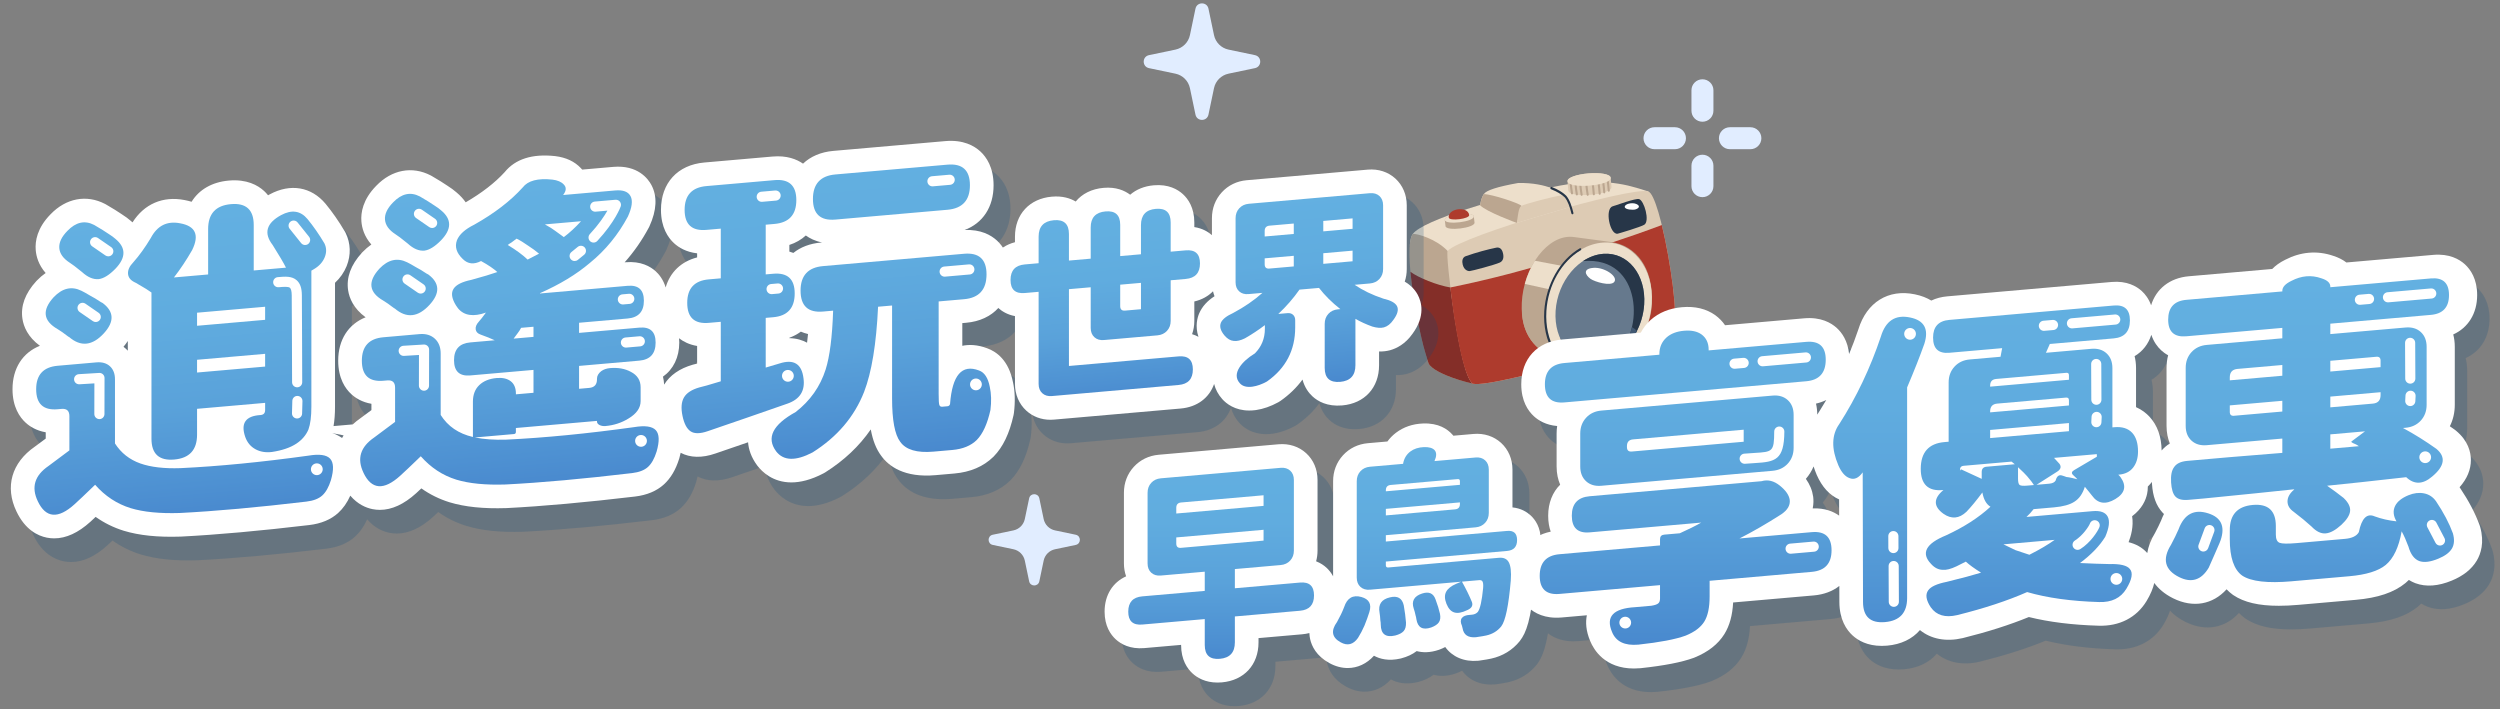 <?xml version="1.0" encoding="UTF-8"?>
<svg xmlns="http://www.w3.org/2000/svg" xmlns:xlink="http://www.w3.org/1999/xlink" viewBox="0 0 740 210">
  <rect x="0" y="0" width="740" height="210" fill="#808080" stroke="none"/>
  <defs>
    <linearGradient id="_未命名漸層_19" data-name="未命名漸層 19" x1="-67.791" y1="320.877" x2="-67.791" y2="229.774" gradientTransform="translate(96.74 -172.712) rotate(-5)" gradientUnits="userSpaceOnUse">
      <stop offset="0" stop-color="#4989ce"/>
      <stop offset=".103" stop-color="#4e91d2"/>
      <stop offset=".362" stop-color="#5aa2da"/>
      <stop offset=".646" stop-color="#60acdf"/>
      <stop offset="1" stop-color="#63b0e1"/>
    </linearGradient>
    <linearGradient id="_未命名漸層_19-2" data-name="未命名漸層 19" x1="27.999" x2="27.999" xlink:href="#_未命名漸層_19"/>
    <linearGradient id="_未命名漸層_19-3" data-name="未命名漸層 19" x1="125.722" x2="125.722" xlink:href="#_未命名漸層_19"/>
    <linearGradient id="_未命名漸層_19-4" data-name="未命名漸層 19" x1="207.477" y1="310.796" x2="207.477" y2="254.483" xlink:href="#_未命名漸層_19"/>
    <linearGradient id="_未命名漸層_19-5" data-name="未命名漸層 19" x1="266.372" y1="310.796" x2="266.372" y2="254.483" xlink:href="#_未命名漸層_19"/>
    <linearGradient id="_未命名漸層_19-6" data-name="未命名漸層 19" x1="498.949" y1="190.875" x2="498.949" y2="81.746" gradientTransform="matrix(1,0,0,1,0,0)" xlink:href="#_未命名漸層_19"/>
    <linearGradient id="_未命名漸層_19-7" data-name="未命名漸層 19" x1="587.748" y1="190.875" x2="587.748" y2="81.746" gradientTransform="matrix(1,0,0,1,0,0)" xlink:href="#_未命名漸層_19"/>
    <linearGradient id="_未命名漸層_19-8" data-name="未命名漸層 19" x1="683.734" y1="190.875" x2="683.734" y2="81.746" gradientTransform="matrix(1,0,0,1,0,0)" xlink:href="#_未命名漸層_19"/>
    <linearGradient id="_未命名漸層_19-9" data-name="未命名漸層 19" x1="361.458" y1="195.041" x2="361.458" y2="132.343" gradientTransform="matrix(1,0,0,1,0,0)" xlink:href="#_未命名漸層_19"/>
    <linearGradient id="_未命名漸層_19-10" data-name="未命名漸層 19" x1="421.814" y1="195.041" x2="421.814" y2="132.343" gradientTransform="matrix(1,0,0,1,0,0)" xlink:href="#_未命名漸層_19"/>
    <mask id="mask" x="69.016" y="-332.444" width="586.772" height="394.444" maskUnits="userSpaceOnUse"/>
  </defs>
  <g id="bg">
    <g>
      <path d="M487.88,56.66c-3.683-1.011-11.285-4.508-26.004-1.746-18.389,3.45-40.697,10.307-43.692,14.333-.483.649-.759,1.832-.874,3.388l11.432,7.291,59.669-20.369c-.322-1.816-.532-2.896-.532-2.896Z" style="fill: #eddfcb; fill-rule: evenodd; stroke-width: 0px;"/>
      <path d="M418.185,69.247c-2.995,4.025,1.54,28.124,3.68,35.076,1.079,3.504.811,3.428,2.174,4.562,1.487,1.238,5.883,3.331,12.265,4.753,4.175-1.058-3.261-34.599-7.808-39.36-3.47-3.632-9.208-5.211-10.31-5.031Z" style="fill: #bba690; fill-rule: evenodd; stroke-width: 0px;"/>
      <path d="M417.484,80.447c.8,8.629,3.052,19.557,4.381,23.875,1.079,3.504.811,3.428,2.174,4.562,1.487,1.238,5.883,3.331,12.265,4.753,2.951-.748.101-17.726-3.431-29.297-1.179.254-2.341.498-3.564.749-3.999-.661-9.513-2.908-11.824-4.642Z" style="fill: #842e28; fill-rule: evenodd; stroke-width: 0px;"/>
      <path d="M495.34,95.476c-2.345,2.328-13.983,6.764-24.381,10.068-14.78,4.697-31.918,8.836-34.979,8.034-4.008-2.349-8.213-38.472-7.485-39.3,3.931-4.472,54.324-19.164,59.385-17.618,3.725,1.138,9.553,36.737,7.46,38.816Z" style="fill: #ddcbb4; fill-rule: evenodd; stroke-width: 0px;"/>
      <path d="M495.339,95.477c-2.344,2.328-13.982,6.764-24.381,10.068-14.78,4.697-31.918,8.836-34.979,8.034-2.741-1.589-5.59-17.82-6.672-28.489,12.369-2.532,22.344-5.244,32.673-8.442,9.051-2.802,19.914-6.276,29.914-10.035,2.694,11.041,4.846,27.472,3.444,28.865Z" style="fill: #ae3b2d; fill-rule: evenodd; stroke-width: 0px;"/>
      <path d="M448.991,65.992s-9.088-3.296-10.899-5.255c.314-1.68.65-2.567,1.13-3.304.695-1.069,3.901-2.155,10.197-3.273,8.888-.105,12.882,2.944,13.951,4.007.465.534.896.966,1.52,3.045-2.036.713-9.164,2.664-15.899,4.779Z" style="fill: #eddfcb; fill-rule: evenodd; stroke-width: 0px;"/>
      <path d="M448.991,65.992s-9.088-3.296-10.899-5.255c.31-1.66.643-2.547,1.113-3.279,2.321.005,10.474,2.675,11.135,3.472-.345,1.09-.745,3.343-1.349,5.062Z" style="fill: #bba690; fill-rule: evenodd; stroke-width: 0px;"/>
      <path d="M464.219,56.388c.244,2.4,13.024,1.353,12.78-1.047-.121-1.187-.159-1.974-.236-2.722-.103-1.013-3.048-1.601-6.577-1.311-3.529.288-6.307,1.344-6.204,2.358.12,1.186.159,1.973.236,2.723Z" style="fill: #ddcbb4; fill-rule: evenodd; stroke-width: 0px;"/>
      <path d="M464.89,61.213c-2.036.713-9.164,2.664-15.899,4.779.304-2.104.483-4.587,1.349-5.062.867-.475,9.015-2.728,12.104-3.145,1.244-.168,2.157,2.467,2.446,3.428Z" style="fill: #ddcbb4; fill-rule: evenodd; stroke-width: 0px;"/>
      <path d="M477.341,61.068c1.16-.359,6.837-2.427,7.821-2.145,1.503.432,3.261,6.534,1.548,7.598-1.094.68-7.616,2.61-7.889,2.656-2.31.383-3.877-7.367-1.48-8.108Z" style="fill: #273648; fill-rule: evenodd; stroke-width: 0px;"/>
      <path d="M427.871,66.942c.217,1.615,8.804.542,8.587-1.073-.107-.798-.151-1.329-.218-1.833-.092-.682-2.088-.995-4.459-.698-2.371.296-4.219,1.089-4.127,1.771.107.798.151,1.329.218,1.833Z" style="fill: #bba690; fill-rule: evenodd; stroke-width: 0px;"/>
      <path d="M427.653,65.108c.217,1.615,8.803.542,8.586-1.072-.217-1.615-8.804-.542-8.586,1.072Z" style="fill: #eddfcb; fill-rule: evenodd; stroke-width: 0px;"/>
      <path d="M428.837,64.406c.156,1.136,6.197.381,6.041-.755-.388-2.813-6.415-1.961-6.041.755Z" style="fill: #ae3b2d; fill-rule: evenodd; stroke-width: 0px;"/>
      <path d="M459.3,55.344c-.165-.064-.339.035-.388.222-.048.186.047.389.213.453.935.36,1.7.747,2.312,1.113.857.512,1.413.982,1.721,1.285.467.54.847,1.265,1.164,2.076.323.828.582,1.752.805,2.665.046.192.219.312.385.268.167-.044.264-.236.218-.428-.228-.94-.498-1.895-.839-2.771-.348-.89-.772-1.692-1.303-2.305l-.018-.018c-.335-.333-.939-.849-1.862-1.4-.641-.384-1.438-.786-2.407-1.16Z" style="fill: #273648; fill-rule: evenodd; stroke-width: 0px;"/>
      <path d="M476.214,53.66c-.028-.194-.188-.333-.358-.31-.169.023-.284.2-.257.394.001.005.254,1.8.277,2.651.005.196.149.356.32.359.172.003.307-.154.301-.35-.023-.902-.283-2.738-.284-2.744Z" style="fill: #bba690; fill-rule: evenodd; stroke-width: 0px;"/>
      <path d="M474.878,54.155c-.028-.195-.188-.334-.357-.311-.169.024-.285.2-.257.394.001.005.255,1.801.277,2.651.006.196.149.357.321.36.171.002.307-.155.301-.35-.023-.903-.283-2.739-.284-2.743Z" style="fill: #bba690; fill-rule: evenodd; stroke-width: 0px;"/>
      <path d="M473.528,54.564c-.028-.195-.188-.334-.358-.311-.169.024-.284.2-.257.394.001.005.255,1.801.277,2.651.005.196.149.357.321.36.171.002.306-.155.3-.35-.023-.903-.283-2.739-.284-2.744Z" style="fill: #bba690; fill-rule: evenodd; stroke-width: 0px;"/>
      <path d="M465.262,54.475c-.018-.196-.172-.346-.343-.333-.172.012-.295.182-.276.378 0.0.005.173,1.851.36,2.736.04.192.208.318.375.281.167-.038.27-.224.23-.416-.177-.836-.345-2.64-.346-2.645Z" style="fill: #bba690; fill-rule: evenodd; stroke-width: 0px;"/>
      <path d="M466.697,54.789c-.019-.196-.172-.345-.343-.333-.171.012-.295.181-.277.378.001.005.174,1.852.361,2.735.04.192.208.318.375.281.167-.037.27-.224.23-.417-.176-.836-.345-2.639-.345-2.644Z" style="fill: #bba690; fill-rule: evenodd; stroke-width: 0px;"/>
      <path d="M468.11,54.896c-.019-.196-.173-.345-.344-.334-.171.013-.295.182-.276.378 0.0.005.174,1.851.36,2.736.04.192.208.318.375.281.167-.038.27-.224.23-.416-.176-.837-.344-2.64-.345-2.645Z" style="fill: #bba690; fill-rule: evenodd; stroke-width: 0px;"/>
      <path d="M471.788,54.722c-.028-.194-.188-.334-.357-.311-.169.023-.285.2-.257.394.001.005.255,1.8.277,2.651.006.196.149.357.321.359.171.003.306-.154.3-.35-.023-.902-.283-2.739-.284-2.743Z" style="fill: #bba690; fill-rule: evenodd; stroke-width: 0px;"/>
      <path d="M469.902,54.893c-.018-.196-.172-.345-.343-.333-.171.012-.295.181-.277.377 0.0.006.174,1.852.36,2.735.04.193.209.319.376.282.167-.037.27-.224.23-.417-.177-.836-.345-2.639-.346-2.644Z" style="fill: #bba690; fill-rule: evenodd; stroke-width: 0px;"/>
      <path d="M463.983,53.665c.244,2.4,13.024,1.352,12.78-1.046-.244-2.4-13.025-1.353-12.78,1.046Z" style="fill: #eddfcb; fill-rule: evenodd; stroke-width: 0px;"/>
      <path d="M465.85,70.159c-7.656-1.023-14.948,8.99-15.401,19.523-.415,9.627,4.19,14.075,10.53,16.738,3.307,1.389,6.697,2.551,10.234,3.143,8.906-.703,17.301-9.224,17.755-19.756.454-10.532-4.648-17.181-12.303-18.203l-10.815-1.444Z" style="fill: #bba690; fill-rule: evenodd; stroke-width: 0px;"/>
      <path d="M450.491,92.701c.586,7.573,4.852,11.351,10.487,13.717,3.307,1.39,6.697,2.552,10.234,3.144,1.882-.149,3.741-.648,5.507-1.44-.69-2.355-1.584-5.086-2.49-8.197l-23.738-7.224Z" style="fill: #bba690; fill-rule: evenodd; stroke-width: 0px;"/>
      <path d="M454.336,77.181c-1.284,2.026-2.317,4.367-2.997,6.858l17.768,3.896,1.975-7.574-16.746-3.181Z" style="fill: #eddfcb; fill-rule: evenodd; stroke-width: 0px;"/>
      <path d="M474.419,71.813c-8.695.629-16.307,9.708-17.001,20.28-.693,10.571,5.794,18.631,14.49,18.003,8.695-.629,16.308-9.708,17.001-20.28.693-10.571-5.793-18.631-14.49-18.003Z" style="fill: #eddfcb; fill-rule: evenodd; stroke-width: 0px;"/>
      <path d="M474.615,75.13c-7.24.523-13.577,8.082-14.155,16.884-.578,8.801,4.823,15.512,12.063,14.989,7.24-.523,13.577-8.083,14.155-16.884.578-8.802-4.823-15.512-12.063-14.989Z" style="fill: #66798d; fill-rule: evenodd; stroke-width: 0px;"/>
      <path d="M461.849,100.213c2.008,4.391,5.949,7.131,10.674,6.79,4.927-.357,9.435-3.972,11.995-9.017-3.918-4.62-18.899-2.3-22.668,2.228Z" style="fill: #66798d; fill-rule: evenodd; stroke-width: 0px;"/>
      <path d="M467.857,74.092c.162-.093.239-.302.173-.464-.067-.162-.253-.218-.415-.124-2.9,1.681-5.441,4.37-7.302,7.669-1.802,3.193-2.969,6.962-3.215,10.944-.14,2.27.031,4.431.467,6.419.453,2.065,1.191,3.946,2.164,5.572.088.148.283.175.435.058.152-.115.203-.329.114-.477-.941-1.576-1.656-3.395-2.093-5.39-.423-1.928-.589-4.024-.453-6.229.238-3.862,1.369-7.513,3.113-10.604,1.792-3.177,4.231-5.762,7.012-7.374Z" style="fill: #273648; fill-rule: evenodd; stroke-width: 0px;"/>
      <path d="M474.615,75.131c-2.139.154-4.199.923-6.055,2.156,17.844-1.568,18.029,21.41,9.821,27.687,4.527-2.906,7.884-8.562,8.297-14.855.578-8.802-4.823-15.512-12.063-14.988Z" style="fill: #273648; fill-rule: evenodd; stroke-width: 0px;"/>
      <path d="M480.013,103.765l.033-.028.154-.132.056-.05c.046-.04.092-.08.137-.122l.058-.052.122-.111.077-.072.11-.104.079-.076.104-.101.078-.077.104-.106.076-.077.101-.104.086-.091.082-.087.097-.105.072-.078.107-.118.058-.066.112-.128.053-.062.118-.139.036-.044c.044-.053.089-.106.132-.159l.011-.013c.856-1.052,1.615-2.22,2.252-3.477-.384-.454-.877-.839-1.454-1.164-.792,3.412-2.417,6.419-4.683,8.153.564-.362,1.109-.766,1.632-1.209Z" style="fill: #425973; fill-rule: evenodd; stroke-width: 0px;"/>
      <path d="M471.758,79.278c-3.273.204-2.669,2.034-.95,3.268,1.188.853,5.989,2.304,7.028.885,1.174-1.601-2.876-4.353-6.079-4.153Z" style="fill: #fff; fill-rule: evenodd; stroke-width: 0px;"/>
      <path d="M442.882,73.306c-2.472.502-5.873,1.417-9.021,2.521-1.029.361-1.15,1.494-.897,2.508.386,1.545,1.447,1.939,2.049,1.906.594-.032,7.25-1.779,8.911-2.516,1.032-.459,1.25-1.537.976-2.7-.3-1.451-1.105-1.904-2.018-1.718Z" style="fill: #273648; fill-rule: evenodd; stroke-width: 0px;"/>
      <path d="M484.381,60.391c1.318.605.66,1.326-.328,1.607-.683.194-3.003.087-3.121-.709-.134-.898,2.161-1.489,3.449-.898Z" style="fill: #fff; fill-rule: evenodd; stroke-width: 0px;"/>
    </g>
    <path d="M424.643,94.236c-.977-1.798-2.403-3.027-3.84-3.874.394-1.171.595-2.423.595-3.73v-18.863c0-3.115-1.189-5.923-3.357-7.911-2.162-1.979-5.061-2.915-8.167-2.649l-35.841,3.136c-2.914.256-5.464,1.493-7.378,3.581-1.912,2.088-2.923,4.738-2.923,7.664v5.018c-1.108-.979-2.797-2.02-5.212-2.392v-1.367c0-4.369-1.832-6.966-3.37-8.374-1.537-1.409-4.284-3.006-8.635-2.629-2.803.245-5.182,1.229-6.986,2.791-1.611-1.22-4.164-2.365-7.891-2.033-3.503.306-6.344,1.761-8.229,4.049-1.624-.967-3.924-1.716-7.071-1.441-6.626.58-10.907,5.229-10.907,11.843v1.637c-1.333.347-2.531.891-3.581,1.601-.571-.865-1.186-1.57-1.77-2.105-1.708-1.564-4.729-3.326-9.576-3.097,5.396-2.016,8.594-6.797,8.594-13.256,0-5.306-2.14-8.38-3.935-10.024-1.795-1.644-5.026-3.507-10.328-3.045l-33.162,2.901c-3.701.324-6.756,1.652-8.978,3.778-1.893-1.319-4.808-2.473-9.052-2.104l-20.148,1.763c-7.926.694-12.849,6.067-12.849,14.022,0,5.226,2.113,8.259,3.886,9.883,1.354,1.24,3.541,2.605,6.815,2.98v1.209c-4.729,1.217-8.018,4.39-9.312,8.893-.677-2.252-1.858-3.787-2.916-4.756-1.586-1.453-4.424-3.096-8.954-2.706l-.272.024c2.755-3.088,5.148-6.524,7.153-10.278l.199-.403c2.162-4.76,2.355-8.866.571-12.212-.974-1.824-4.031-5.984-11.314-5.359l-9.171.803c-.124-.146-.251-.285-.382-.421-1.856-1.979-4.411-3.179-7.595-3.567l-.104-.012c-6.721-.723-11.719.875-14.857,4.743-2.884,3.157-6.765,6.162-11.55,8.944-.684-.986-1.578-1.986-2.743-2.957-.715-.633-1.607-1.287-2.72-1.995-1.064-.734-2.568-1.666-4.59-2.843l-.298-.164c-5.501-2.857-11.548-1.693-16.124,3.063-4.001,4.073-4.598,7.99-4.394,10.551.15,1.917.831,4.428,2.942,6.835-.919.641-1.806,1.403-2.652,2.284l-.111.119c-3.316,3.618-4.696,7.386-4.101,11.198.35,2.239,1.561,5.312,5.165,7.943-5.1,2.032-8.11,6.651-8.11,12.85,0,5.245,2.113,8.282,3.885,9.906,1.23,1.127,3.151,2.359,5.949,2.847v1.864c-1.296.972-2.37,1.767-3.211,2.378-.846.585-1.618,1.205-2.317,1.857l-5.681.497c.284-1.688.433-3.585.433-5.752v-36.662c1.522-1.407,2.693-3.085,3.447-4.959,1.312-3.263,1.2-6.749-.314-9.817l-.264-.483c-1.78-2.988-3.673-5.704-5.653-8.11-4.227-5.059-10.394-6.117-16.532-2.813-.17.093-.337.187-.502.282-.4-.506-.811-.935-1.203-1.295-1.806-1.655-5.072-3.527-10.401-3.064-5.002.438-8.835,2.699-11.036,6.279-.645-.201-1.341-.375-2.093-.513-6.397-1.243-11.93,1.158-15.39,6.61-.169-.153-.345-.306-.526-.457-.719-.637-1.591-1.276-2.721-1.995-1.064-.735-2.569-1.668-4.592-2.845l-.298-.164c-5.503-2.854-11.548-1.69-16.122,3.062-4.003,4.072-4.6,7.99-4.396,10.552.15,1.917.831,4.428,2.942,6.835-.919.641-1.806,1.402-2.651,2.283l-.113.121c-3.315,3.618-4.694,7.386-4.1,11.198.35,2.238,1.56,5.31,5.166,7.942-5.1,2.032-8.11,6.651-8.11,12.85,0,5.246,2.113,8.283,3.886,9.907,1.229,1.127,3.149,2.358,5.947,2.847v1.863c-1.283.962-2.357,1.758-3.211,2.378-6.894,4.762-8.934,11.919-5.46,19.169,2.594,5.462,6.326,7.243,9.002,7.774.724.144,1.451.216,2.184.215,3.512,0,7.11-1.651,10.728-4.93l.168-.156c.323-.313.77-.731,1.357-1.273,2.534,1.796,5.313,3.168,8.322,4.104,4.571,1.389,10.077,1.959,16.82,1.734l.128-.005c10.694-.546,23.47-1.695,37.973-3.418,3.523-.42,6.401-1.626,8.556-3.583,1.467-1.334,2.648-3.023,3.582-5.114,2.199,2.573,4.666,3.609,6.588,3.99.724.145,1.452.216,2.185.216,3.512,0,7.11-1.651,10.727-4.93l.168-.156c.323-.312.769-.731,1.357-1.274,2.534,1.796,5.313,3.168,8.322,4.104,4.573,1.388,10.081,1.957,16.82,1.733l.127-.005c10.69-.545,23.466-1.694,37.974-3.417,3.523-.42,6.401-1.626,8.556-3.583,2.014-1.83,3.494-4.322,4.526-7.619l.045-.147c.159-.549.278-1.076.394-1.601,2.864,1.501,6.32,1.583,10.297.208,2.171-.747,5.389-1.854,9.657-3.318.156,2.022.865,4.379,2.681,6.833l.079.105c1.392,1.81,4.591,4.94,10.05,4.94,2.639,0,5.805-.731,9.549-2.696l.476-.274c5.554-3.495,10.062-7.748,13.484-12.714.601,3.296,1.608,5.817,3.07,7.782,2.229,3.099,6.818,6.569,16.094,5.756l5.593-.489c4.728-.415,8.603-2.073,11.518-4.93l.101-.1c2.759-2.814,4.684-6.824,5.885-12.26l.11-.634c.415-3.291.32-6.37-.283-9.153-1.27-6.414-4.814-8.976-7.606-9.994-2.918-1.101-5.386-1.161-7.384-.741v-6.717l1.129-.099c4.019-.351,7.278-1.898,9.532-4.372,1.051.948,2.651,1.971,4.927,2.395v20.083c0,3.119,1.193,5.928,3.356,7.907,1.919,1.759,4.42,2.699,7.128,2.699.343,0,.689-.016,1.039-.046l37.522-3.283c4.894-.427,8.468-3.155,9.906-7.274.402,1.608,1.2,3.133,2.402,4.476,1.201,1.34,3.73,3.392,8.01,3.391.614,0,1.266-.042,1.954-.135,2.185-.32,4.413-1.098,6.624-2.311l.654-.407c2.61-1.831,4.788-3.947,6.515-6.314.638,2.398,1.879,3.995,2.972,4.996,1.558,1.428,4.346,3.052,8.787,2.659,6.625-.58,10.906-5.253,10.906-11.903v-4.067c1.121.029,2.19-.093,3.208-.358l.116-.032c1.801-.505,4.393-1.753,6.561-4.825,3.918-5.327,2.661-9.531,1.552-11.58ZM359.958,99.752c-.513,1.201-1.273,3.789-.211,6.953-.561-.3-1.177-.577-1.891-.788.438-1.228.663-2.547.663-3.929v-5.751c2.225-.512,4.097-1.556,5.531-3.014.119.5.262.991.448,1.46-2.169,1.399-3.662,3.063-4.541,5.068ZM242.054,105.169c.636.278,1.342.521,2.122.705-.088.933-.185,1.785-.285,2.562-1.286-.705-3.023-1.306-5.239-1.338v-.122c1.258-.454,2.396-1.061,3.402-1.807ZM243.522,76.705c1.169.851,2.748,1.652,4.817,2.059l-.331.028c-3.271.286-6.039,1.358-8.172,3.072-.373-.145-.768-.276-1.186-.391v-1.973c1.892-.617,3.529-1.563,4.871-2.796ZM206.066,108.392c0-.445-.032-.857-.066-1.267,1.236.957,2.976,1.887,5.347,2.283v5.214c-.391.104-.697.183-.921.234l-.384.099c-3.9,1.126-6.738,3.113-8.46,5.894-.05-.81-.149-1.603-.345-2.358,3.049-2.159,4.829-5.714,4.829-10.1ZM42.831,107.934v2.87c-.191-.202-.382-.388-.568-.56-.216-.197-.451-.396-.707-.596.473-.566.898-1.139,1.275-1.715ZM364.887,114.109c-.056-.334-.117-.66-.195-.967.159.106.318.216.476.31-.102.218-.193.438-.281.657Z" style="fill: #044a7f; opacity: .2; stroke-width: 0px;"/>
    <path d="M737.795,162.972c-.048-.169-.102-.335-.161-.5-1.277-3.506-3.215-7.204-5.757-10.993-.03-.045-.062-.09-.093-.135-.028-.04-.058-.08-.086-.12,2.229-2.518,3.354-5.217,3.35-8.055-.003-2.304-.773-5.683-4.425-8.704-.127-.104-.257-.205-.392-.302-.468-.334-.938-.664-1.41-.99.962-1.916,1.46-4.065,1.46-6.359v-17.151c0-1.363-.172-2.582-.459-3.666,4.416-1.986,7.082-6.205,7.082-11.656,0-4.775-1.966-7.579-3.615-9.09-1.649-1.512-4.615-3.227-9.37-2.81l-25.729,2.252c-1.004-.774-2.285-1.464-3.922-1.981-2.37-.809-4.799-1.109-7.208-.899-2.354.206-4.691.902-6.951,2.069-1.672.82-2.926,1.759-3.863,2.731l-24.701,2.161c-4.985.436-8.734,3.025-10.549,6.983-.616-1.115-1.339-1.974-2.015-2.593-1.584-1.452-4.426-3.089-8.938-2.702l-48.665,4.258c-1.742.152-3.326.581-4.719,1.248-1.278-.783-2.874-1.445-4.863-1.847-7.864-1.64-14.263,2.347-16.729,10.389-.834,2.475-1.753,4.898-2.737,7.277-.396-3.92-2.134-6.323-3.625-7.689-1.692-1.551-4.733-3.309-9.659-2.88l-23.431,2.05c-.769-1.123-1.736-2.123-2.893-2.973-2.672-1.91-5.989-2.708-9.864-2.367-3.698.324-6.803,1.582-9.284,3.791-1.209,1.1-2.179,2.353-2.896,3.731l-23.238,2.032c-7.494.656-12.149,5.736-12.149,13.259,0,4.995,2.031,7.904,3.734,9.466,1.352,1.237,3.564,2.608,6.893,2.894-.109.728-.164,1.475-.164,2.238v9.732c0,2.139.422,3.92,1.051,5.387-2.262,2.245-3.547,5.42-3.547,9.188,0,1.857.295,3.416.752,4.717-1.094.227-2.109.566-3.049.994-.365-2.884-1.73-4.732-2.909-5.812-1.084-.994-2.826-2.096-5.362-2.353v-11.182c0-3.114-1.19-5.921-3.356-7.908-2.164-1.983-5.066-2.922-8.169-2.652l-5.976.522c-.06-.075-.117-.146-.171-.209-.045-.053-.089-.104-.135-.155-1.409-1.572-4.054-3.438-8.671-3.255-3.06.115-5.748,1.034-8.036,2.765-.967.743-1.806,1.603-2.504,2.562l-5.764.504c-2.919.254-5.473,1.493-7.386,3.582-1.911,2.087-2.922,4.737-2.922,7.664v28.147c-.595-1.089-1.3-1.928-1.957-2.531-.732-.671-1.742-1.386-3.074-1.902.278-1.005.421-2.063.421-3.161v-20.919c0-3.117-1.191-5.926-3.353-7.905-2.162-1.984-5.068-2.925-8.173-2.656l-35.478,3.104c-2.915.256-5.466,1.493-7.38,3.581-1.911,2.087-2.922,4.737-2.922,7.665v20.919c0,1.347.223,2.636.649,3.825-3.972,1.776-6.371,5.563-6.371,10.46,0,4.27,1.8,6.814,3.31,8.198s4.211,2.952,8.457,2.583l10.879-.952v.039c0,4.395,1.841,7.003,3.385,8.418,1.387,1.271,3.754,2.696,7.395,2.696.413,0,.843-.018,1.288-.057h.001c6.588-.576,10.846-5.223,10.846-11.837v-1.265l12.883-1.127c.757-.066,1.48-.192,2.171-.366.022.667.108,1.271.226,1.8.461,2.062,1.817,4.962,5.663,7.069,1.803.996,3.656,1.481,5.455,1.481,2.884,0,5.624-1.248,7.775-3.639,1.761.969,4.342,1.64,7.859.829.064-.016.13-.031.194-.048,1.797-.469,3.332-1.189,4.59-2.154,1.695.457,3.891.537,6.569-.38.064-.021.128-.045.191-.068.6-.225,1.164-.477,1.694-.756,2.05,2.878,5.547,4.428,9.71,4.066.129-.012.258-.026.386-.045,1.705-.245,2.812-.435,3.508-.596,3.381-.738,6.286-2.508,8.401-5.117.03-.037.06-.074.089-.112,1.324-1.703,2.432-4.13,3.305-9.252,1.796,1.378,4.687,2.682,9.026,2.306l7.484-.655c-.407,2.027-.295,4.574.991,7.628,1.059,2.583,4.339,8.127,12.955,8.127.604,0,1.235-.027,1.894-.085.048-.004.095-.009.142-.014,6.964-.752,12.087-1.751,15.663-3.056.078-.029.157-.06.234-.091,4.012-1.629,6.982-3.962,8.833-6.938,1.539-2.479,2.392-5.554,2.59-9.36l23.893-2.09c3.011-.264,5.558-1.247,7.544-2.802l.012,4.715c0,5.254,2.122,8.301,3.903,9.933,1.593,1.46,4.338,3.093,8.646,3.093.508,0,1.037-.022,1.588-.07,4.143-.363,7.47-1.997,9.709-4.608,3.283,2.661,7.716,3.528,12.677,2.371,7.334-1.82,13.901-3.914,19.562-6.233,5.961,1.478,12.869,2.34,20.56,2.564,6.219.204,11.307-2.386,14.283-7.303.906-1.497,1.528-2.872,1.945-4.144,1.109,1.189,2.595,2.349,4.601,3.346.005.002.011.005.016.007,5.884,2.906,11.687,1.848,15.789-2.677.552.578,1.15,1.104,1.797,1.577.077.056.154.11.233.163,3.146,2.111,7.483,3.136,13.425,3.136,1.777,0,3.698-.092,5.773-.273l16.988-1.486c6.559-.574,11.363-2.187,14.74-4.972.345-.29.679-.596,1.001-.917.631.395,1.249.693,1.825.919.045.018.09.035.136.052,3.104,1.146,6.725.881,10.748-.782,3.404-1.4,5.889-3.384,7.391-5.907,1.178-1.988,2.309-5.333,1.004-9.971ZM542.908,129.728c-.007-1.194-.141-2.28-.373-3.257,1.094-.25,2.107-.612,3.04-1.07-.631,1.074-1.275,2.136-1.94,3.179-.249.356-.49.744-.727,1.148ZM541.563,157.484c.287-1.403.239-2.599.148-3.354-.005-.04-.011-.079-.016-.119-.256-1.855-.978-3.618-2.156-5.271.97-1.105,1.727-2.344,2.284-3.676.262.809.559,1.634.925,2.493,1.57,3.582,3.799,6.024,6.629,7.269l.012,4.803c-1.682-1.199-4.208-2.279-7.827-2.144ZM643.358,161.063c-.467,1.068-1.068,2.3-1.791,3.668-1.01,1.653-1.694,3.285-2.088,4.891-1.324-1.082-2.854-1.747-4.416-2.138.678-1.76,1.537-4.64,1.045-7.681,2.953-2.222,4.051-4.788,4.438-6.653.116-.559.19-1.211.201-1.92.342,3.173,1.317,5.619,2.996,7.456.141.153.293.309.456.464-.306.604-.587,1.243-.842,1.914ZM644.795,139.095c-.263-3.543-1.448-6.476-3.55-8.754-.928-.995-2.228-2.06-3.977-2.829v-11.542c0-1.312-.159-2.491-.427-3.544,1.888-1.114,3.347-2.726,4.31-4.701.67,1.303,1.486,2.285,2.242,2.979.536.491,1.211,1.004,2.042,1.458-.313,1.189-.473,2.442-.473,3.741v17.151c0,2.058.391,3.784.979,5.218-.422.26-.797.538-1.147.823Z" style="fill: #044a7f; opacity: .2; stroke-width: 0px;"/>
    <path d="M456.06,159.862c0-3.77-1.636-6.06-3.009-7.317-1.084-.994-2.826-2.096-5.362-2.353v-11.182c0-3.114-1.19-5.921-3.356-7.908-2.165-1.983-5.072-2.922-8.169-2.652l-5.976.522c-.06-.075-.117-.146-.171-.209-.045-.053-.089-.104-.135-.155-1.409-1.572-4.039-3.437-8.671-3.255-3.06.115-5.748,1.034-8.036,2.765-.967.743-1.806,1.603-2.504,2.562l-5.764.504c-2.919.254-5.473,1.493-7.386,3.582-1.911,2.087-2.922,4.737-2.922,7.664v28.147c-.595-1.089-1.3-1.928-1.957-2.531-.732-.671-1.742-1.386-3.074-1.902.278-1.005.421-2.063.421-3.161v-20.919c0-3.117-1.191-5.926-3.353-7.905-2.162-1.984-5.067-2.924-8.173-2.656l-35.478,3.104c-2.915.256-5.466,1.493-7.38,3.581-1.911,2.087-2.922,4.737-2.922,7.665v20.919c0,1.347.223,2.636.649,3.825-3.972,1.776-6.371,5.563-6.371,10.46,0,4.27,1.8,6.814,3.31,8.198,1.51,1.383,4.21,2.951,8.457,2.583l10.879-.952v.039c0,4.395,1.841,7.003,3.385,8.418,1.387,1.271,3.754,2.696,7.395,2.696.413,0,.843-.018,1.288-.057h.001c6.588-.576,10.846-5.223,10.846-11.837v-1.265l12.883-1.127c.757-.066,1.48-.192,2.171-.366.022.667.108,1.271.226,1.8.461,2.062,1.817,4.962,5.663,7.069,1.803.996,3.656,1.481,5.455,1.481,2.884,0,5.624-1.248,7.775-3.639,1.76.969,4.341,1.641,7.859.829.064-.016.13-.031.194-.048,1.797-.469,3.332-1.189,4.59-2.154,1.696.457,3.891.537,6.569-.38.064-.021.128-.045.191-.068.6-.225,1.164-.477,1.694-.756,2.05,2.878,5.55,4.43,9.71,4.066.129-.012.258-.026.386-.045,1.705-.245,2.812-.435,3.508-.596,3.381-.738,6.286-2.508,8.401-5.117.03-.037.06-.074.089-.112,1.883-2.421,3.33-6.28,4.283-17.312.178-2.327.099-4.31-.257-6.033,1.369-1.728,2.145-3.964,2.145-6.513Z" style="fill: #fff; stroke-width: 0px;"/>
    <g>
      <path d="M318.418,158.282l-6.129-1.283c-1.691-.354-3.011-1.675-3.365-3.365l-1.283-6.129c-.342-1.632-2.671-1.632-3.013,0l-1.283,6.129c-.354,1.691-1.675,3.011-3.365,3.365l-6.129,1.283c-1.632.342-1.632,2.671,0,3.013l6.129,1.283c1.691.354,3.011,1.675,3.365,3.365l1.283,6.129c.342,1.632,2.671,1.632,3.013,0l1.283-6.129c.354-1.691,1.675-3.011,3.365-3.365l6.129-1.283c1.632-.342,1.632-2.671,0-3.013Z" style="fill: #e1edff; stroke-width: 0px;"/>
      <path d="M371.465,16.322l-7.825-1.638c-2.158-.452-3.844-2.138-4.296-4.296l-1.638-7.824c-.436-2.083-3.41-2.083-3.846,0l-1.638,7.825c-.452,2.158-2.138,3.844-4.296,4.296l-7.825,1.638c-2.083.436-2.083,3.41,0,3.846l7.825,1.638c2.158.452,3.844,2.138,4.296,4.296l1.638,7.824c.436,2.083,3.41,2.083,3.846,0l1.638-7.825c.452-2.158,2.138-3.844,4.296-4.296l7.825-1.638c2.083-.436,2.083-3.41,0-3.846Z" style="fill: #e1edff; stroke-width: 0px;"/>
      <g>
        <path d="M503.923,36.032h0c-1.797,0-3.253-1.457-3.253-3.253v-6.058c0-1.797,1.457-3.253,3.253-3.253h0c1.797,0,3.253,1.457,3.253,3.253v6.058c0,1.797-1.457,3.253-3.253,3.253Z" style="fill: #e1edff; stroke-width: 0px;"/>
        <path d="M503.923,58.358h0c-1.797,0-3.253-1.457-3.253-3.253v-6.058c0-1.797,1.457-3.253,3.253-3.253h0c1.797,0,3.253,1.457,3.253,3.253v6.058c0,1.797-1.457,3.253-3.253,3.253Z" style="fill: #e1edff; stroke-width: 0px;"/>
        <path d="M508.803,40.912h0c0-1.797,1.457-3.253,3.253-3.253h6.058c1.797,0,3.253,1.457,3.253,3.253h0c0,1.797-1.457,3.253-3.253,3.253h-6.058c-1.797,0-3.253-1.457-3.253-3.253Z" style="fill: #e1edff; stroke-width: 0px;"/>
        <path d="M486.477,40.912h0c0-1.797,1.457-3.253,3.253-3.253h6.058c1.797,0,3.253,1.457,3.253,3.253h0c0,1.797-1.457,3.253-3.253,3.253h-6.058c-1.797,0-3.253-1.457-3.253-3.253Z" style="fill: #e1edff; stroke-width: 0px;"/>
      </g>
    </g>
    <path d="M299.833,113.09c-1.27-6.414-4.814-8.976-7.606-9.994-2.918-1.101-5.385-1.16-7.384-.741v-6.717l1.129-.099c8.045-.703,13.042-6.194,13.042-14.33,0-5.305-2.139-8.379-3.934-10.023-1.708-1.564-4.731-3.332-9.576-3.097,5.396-2.016,8.594-6.797,8.594-13.256,0-5.306-2.14-8.38-3.935-10.024-1.795-1.644-5.034-3.505-10.328-3.045l-33.162,2.901c-3.701.324-6.756,1.652-8.978,3.778-1.893-1.319-4.805-2.476-9.052-2.104l-20.148,1.763c-7.926.694-12.849,6.067-12.849,14.022,0,5.226,2.113,8.259,3.886,9.883,1.354,1.24,3.541,2.605,6.815,2.98v1.209c-4.729,1.217-8.018,4.39-9.312,8.893-.677-2.252-1.858-3.787-2.916-4.756-1.585-1.453-4.428-3.099-8.954-2.706l-.272.024c2.755-3.088,5.148-6.524,7.153-10.278l.199-.403c2.162-4.76,2.355-8.866.571-12.212-.975-1.823-4.034-5.985-11.314-5.359l-9.171.803c-.124-.146-.251-.285-.382-.421-1.856-1.979-4.411-3.179-7.595-3.567l-.104-.012c-6.725-.723-11.72.875-14.857,4.743-2.884,3.157-6.765,6.162-11.55,8.944-.684-.986-1.578-1.986-2.743-2.957-.715-.633-1.607-1.287-2.72-1.995-1.064-.734-2.568-1.666-4.59-2.843l-.298-.164c-5.501-2.856-11.548-1.693-16.124,3.063-4.001,4.073-4.598,7.99-4.394,10.551.15,1.917.831,4.428,2.942,6.835-.919.641-1.806,1.403-2.652,2.284l-.111.119c-3.316,3.618-4.696,7.386-4.101,11.198.35,2.239,1.561,5.312,5.165,7.943-5.1,2.032-8.11,6.651-8.11,12.85,0,5.245,2.113,8.282,3.885,9.906,1.23,1.127,3.151,2.359,5.949,2.847v1.864c-1.296.972-2.37,1.767-3.211,2.378-.846.585-1.618,1.205-2.317,1.857l-5.681.497c.284-1.688.433-3.585.433-5.752v-36.662c1.522-1.407,2.693-3.085,3.447-4.959,1.312-3.263,1.2-6.749-.314-9.817l-.264-.483c-1.78-2.988-3.673-5.704-5.653-8.11-4.226-5.058-10.395-6.117-16.532-2.813-.17.093-.337.187-.502.282-.4-.506-.811-.935-1.203-1.295-1.807-1.655-5.07-3.529-10.401-3.064-5.002.438-8.835,2.699-11.036,6.279-.645-.201-1.341-.375-2.093-.513-6.397-1.243-11.93,1.158-15.39,6.61-.169-.153-.345-.306-.526-.457-.719-.637-1.591-1.276-2.721-1.995-1.064-.735-2.569-1.668-4.592-2.845l-.298-.164c-5.503-2.854-11.548-1.69-16.122,3.062-4.003,4.072-4.6,7.99-4.396,10.552.15,1.917.831,4.428,2.942,6.835-.919.641-1.806,1.402-2.651,2.283l-.113.121c-3.315,3.618-4.694,7.386-4.1,11.198.35,2.238,1.56,5.31,5.166,7.942-5.1,2.032-8.11,6.651-8.11,12.85,0,5.246,2.113,8.283,3.886,9.907,1.229,1.127,3.149,2.358,5.947,2.847v1.863c-1.283.962-2.357,1.758-3.211,2.378-6.894,4.762-8.934,11.919-5.46,19.169,2.594,5.462,6.326,7.243,9.002,7.774.724.144,1.451.216,2.184.215,3.512,0,7.11-1.651,10.728-4.93l.168-.156c.323-.313.77-.731,1.357-1.273,2.534,1.796,5.313,3.168,8.322,4.104,4.571,1.389,10.076,1.96,16.82,1.734l.128-.005c10.694-.546,23.47-1.695,37.973-3.418,3.523-.42,6.401-1.626,8.556-3.583,1.467-1.334,2.648-3.023,3.582-5.114,2.199,2.573,4.666,3.609,6.588,3.99.724.145,1.452.216,2.185.216,3.512,0,7.11-1.651,10.727-4.93l.168-.156c.323-.312.769-.731,1.357-1.274,2.534,1.796,5.313,3.168,8.322,4.104,4.572,1.389,10.085,1.956,16.82,1.733l.127-.005c10.69-.545,23.466-1.694,37.974-3.417,3.523-.42,6.401-1.626,8.556-3.583,2.014-1.83,3.494-4.322,4.526-7.619l.045-.147c.159-.549.278-1.076.394-1.601,2.864,1.5,6.32,1.583,10.297.208,2.171-.747,5.389-1.854,9.657-3.318.156,2.022.865,4.379,2.681,6.833l.079.105c1.392,1.81,4.591,4.94,10.05,4.94,2.639,0,5.805-.731,9.549-2.696l.476-.274c5.554-3.495,10.062-7.748,13.484-12.714.601,3.296,1.608,5.817,3.07,7.782,2.229,3.099,6.824,6.57,16.094,5.756l5.593-.489c4.728-.415,8.603-2.073,11.518-4.93l.101-.1c2.759-2.814,4.684-6.824,5.885-12.26l.11-.634c.415-3.291.32-6.37-.283-9.153ZM27.034,119.958c-.472-1.417-1.267-2.665-2.346-3.654-.67-.614-1.43-1.11-2.257-1.48l4.603-.402v5.537ZM37.831,103.804c-.191-.202-.382-.388-.568-.56-.216-.197-.451-.396-.707-.596.473-.566.898-1.139,1.275-1.715v2.87ZM101.255,129.644c-.937-.657-1.929-1.137-2.934-1.45l3.386.676c-.16.255-.311.513-.453.773ZM123.439,111.522c-.472-1.416-1.267-2.664-2.346-3.653-.67-.614-1.431-1.11-2.257-1.481l4.603-.402v5.537ZM206.348,107.622c-.391.104-.697.183-.921.234l-.384.099c-3.9,1.126-6.738,3.113-8.46,5.894-.05-.81-.149-1.603-.345-2.358,3.049-2.159,4.829-5.714,4.829-10.1,0-.445-.032-.857-.066-1.267,1.236.957,2.976,1.887,5.347,2.283v5.214ZM238.891,101.436c-1.286-.705-3.023-1.306-5.239-1.338v-.122c1.258-.454,2.396-1.061,3.402-1.807.636.278,1.342.521,2.122.705-.088.933-.185,1.785-.285,2.562ZM243.009,71.792c-3.271.286-6.039,1.358-8.172,3.072-.373-.145-.768-.276-1.186-.391v-1.973c1.892-.617,3.529-1.563,4.871-2.796,1.169.851,2.748,1.652,4.817,2.059l-.331.028Z" style="fill: #fff; stroke-width: 0px;"/>
    <g>
      <path d="M11.186,148.361c-1.993-4.147-.933-7.628,3.182-10.44,1.413-1.026,3.471-2.561,6.17-4.604v-10.161c0-1.549-.771-2.255-2.313-2.12l-1.157.102c-4.242.371-6.362-1.604-6.362-5.928,0-4.258,2.12-6.572,6.362-6.943l5.302-.464,6.171-.54c1.67-.146,3.003.237,4.001,1.149.995.914,1.494,2.209,1.494,3.886v18.968c1.798,2.811,4.305,4.786,7.52,5.923,3.085,1.085,7.037,1.547,11.857,1.382,11.376-.543,24.005-1.776,37.887-3.701,3.213-.539,5.351-.242,6.411.89,1.061,1.134,1.141,3.256.241,6.366-.644,2.056-1.494,3.566-2.555,4.53s-2.619,1.567-4.676,1.812c-14.397,1.71-26.896,2.837-37.501,3.378-5.914.193-10.767-.285-14.558-1.437-4.049-1.259-7.553-3.565-10.508-6.919-.771.778-1.993,1.949-3.664,3.514-1.094.999-1.896,1.746-2.41,2.243-4.885,4.427-8.517,4.133-10.894-.885ZM20.44,99.744l-.192-.08c-1.351-1.043-2.41-1.788-3.182-2.237-4.307-2.462-4.692-5.621-1.157-9.479,2.57-2.676,5.303-3.303,8.195-1.879.578.273,1.478.775,2.698,1.506.579.337,1.027.588,1.351.753.386.225.964.594,1.734,1.106.193.113.354.196.482.248,3.406,2.542,3.534,5.531.386,8.967-3.407,3.718-6.845,4.082-10.315,1.096ZM24.297,80.535c-.516-.404-1.287-1.015-2.314-1.829-.578-.4-1.028-.716-1.349-.946-1.929-1.25-2.957-2.693-3.085-4.327-.13-1.634.675-3.333,2.409-5.098,2.507-2.605,5.142-3.191,7.905-1.757,1.929,1.123,3.342,1.999,4.242,2.629.899.567,1.574,1.057,2.024,1.468,3.213,2.623,3.213,5.591,0,8.903-1.8,1.837-3.438,2.851-4.916,3.043-1.607.141-3.247-.553-4.917-2.086ZM75.584,132.952c-1.414-.779-2.41-1.981-2.988-3.609-1.414-4.069.097-6.234,4.531-6.493.898-.079,1.35-.569,1.35-1.474v-2.129l-10.123.886-10.025.877v7.646c0,4.517-2.251,6.972-6.749,7.365-4.499.394-6.748-1.668-6.748-6.185v-43.258c-.771-.577-2.089-1.397-3.953-2.461-.45-.282-.804-.478-1.06-.585-1.222-.602-1.865-1.448-1.929-2.54-.064-1.092.449-2.201,1.543-3.329,1.798-2.027,3.533-4.438,5.206-7.229,1.928-3.652,4.819-5.099,8.676-4.34,4.562.827,5.752,3.464,3.567,7.914-1.672,2.921-3.471,5.626-5.399,8.117l10.123-.886v-13.452c0-4.515,2.249-6.971,6.748-7.364,4.498-.394,6.749,1.669,6.749,6.184v13.452l9.544-.836c-.708-1.421-2.024-3.66-3.953-6.718-2.699-3.505-1.864-6.449,2.507-8.832,3.148-1.694,5.751-1.31,7.809,1.154,1.735,2.107,3.406,4.51,5.014,7.207.642,1.299.675,2.667.097,4.104-.579,1.438-1.64,2.611-3.183,3.521l-.771.454v40.259c0,2.903-.289,5.154-.868,6.754-.707,1.675-1.896,3.068-3.566,4.183-1.801,1.19-4.211,2.014-7.23,2.471-1.865.229-3.504-.047-4.917-.827ZM58.328,96.429l10.025-.877,10.123-.886v-3.87l-20.148,1.763v3.87ZM58.328,110.268l20.148-1.763v-3.773l-10.123.886-10.025.877v3.773Z" style="fill: url(#_未命名漸層_19); stroke-width: 0px;"/>
      <path d="M107.591,139.926c-1.993-4.147-.933-7.627,3.182-10.439,1.413-1.026,3.471-2.562,6.17-4.604v-10.162c0-1.548-.771-2.254-2.313-2.119l-1.157.101c-4.242.371-6.363-1.604-6.363-5.927,0-4.259,2.121-6.573,6.363-6.944l10.701-.936c1.863-.163,3.374.285,4.53,1.345,1.157,1.061,1.736,2.526,1.736,4.397v18.193c2.12,3.363,5.302,5.536,9.544,6.52v-10.451c0-2.064.626-3.699,1.879-4.907,1.254-1.206,2.973-1.904,5.158-2.096,1.735-.152,3.116.162,4.146.943,1.027.781,1.542,2.011,1.542,3.688v.194l5.206-.456v-6.774l-18.702,1.637c-3.215.281-4.82-1.224-4.82-4.514,0-3.226,1.605-4.979,4.82-5.261l7.23-.633c-1.157-.543-2.54-1.099-4.146-1.67-.901-.308-1.398-.828-1.494-1.562-.097-.732.208-1.484.915-2.257.514-.561,1.221-1.462,2.121-2.702-.643.187-1.094.322-1.35.408-3.47.885-5.977.039-7.52-2.535-1.286-2.08-1.511-3.739-.675-4.974.771-1.164,2.507-2.024,5.206-2.585,3.471-.947,6.04-1.721,7.712-2.319-1.093-1.001-2.699-2.087-4.82-3.256-2.12,1.09-3.92.893-5.398-.593-1.864-1.771-2.442-3.623-1.735-5.558.707-1.738,2.41-3.274,5.109-4.607,5.978-3.361,10.765-7.039,14.364-11.031,1.543-2.006,4.467-2.777,8.773-2.316,1.543.188,2.666.671,3.374,1.446.835.832.771,1.868-.192,3.114l15.425-1.35c2.313-.202,3.822.359,4.53,1.685.707,1.326.449,3.333-.771,6.019-2.893,5.415-6.652,10.003-11.279,13.761-3.986,3.383-8.902,6.361-14.751,8.937v.097l15.329-1.341,10.604-.928c3.213-.281,4.82,1.191,4.82,4.417,0,3.227-1.607,4.979-4.82,5.26l-14.364,1.257v3l17.835-1.56c3.213-.281,4.82,1.191,4.82,4.416,0,3.291-1.607,5.076-4.82,5.357l-17.835,1.561v6.774l2.988-.262c1.543-.135,2.313-.977,2.313-2.525v-.193c0-.838.418-1.584,1.254-2.238.706-.513,1.574-.815,2.603-.905,2.377-.208,4.435.161,6.17,1.105,1.929.992,2.893,2.521,2.893,4.586v4.064c0,2-1.19,3.718-3.567,5.15-2.058,1.277-4.338,2.024-6.845,2.244-.578.051-1.125-.03-1.639-.243-.578-.272-.868-.634-.868-1.086v-.193l-24.005,2.101v1.161c0,.387-.192.597-.578.631l-11.568,1.012c2.699.539,5.784.753,9.255.643,11.376-.544,24.005-1.776,37.887-3.702,3.213-.538,5.351-.241,6.411.891,1.061,1.134,1.141,3.256.241,6.366-.644,2.055-1.494,3.566-2.555,4.53s-2.619,1.567-4.676,1.812c-14.397,1.71-26.897,2.837-37.502,3.377-5.913.194-10.766-.284-14.557-1.436-4.049-1.26-7.553-3.565-10.508-6.919-.771.777-1.993,1.949-3.664,3.514-1.094.998-1.896,1.746-2.41,2.243-4.885,4.427-8.517,4.132-10.894-.886ZM116.846,91.31l-.192-.08c-1.351-1.043-2.41-1.788-3.182-2.238-4.307-2.461-4.692-5.621-1.157-9.479,2.57-2.677,5.303-3.303,8.194-1.879.579.273,1.479.774,2.699,1.506.579.337,1.027.588,1.351.753.386.225.964.593,1.734,1.106.193.113.353.196.482.248,3.406,2.542,3.534,5.53.386,8.966-3.407,3.719-6.845,4.083-10.315,1.097ZM120.702,72.101c-.516-.405-1.287-1.016-2.314-1.83-.578-.399-1.028-.715-1.349-.946-1.929-1.249-2.957-2.692-3.085-4.326-.13-1.634.675-3.333,2.409-5.099,2.507-2.605,5.142-3.19,7.905-1.756,1.929,1.123,3.342,1.999,4.242,2.629.899.566,1.574,1.057,2.024,1.468,3.213,2.622,3.213,5.591,0,8.903-1.8,1.836-3.438,2.851-4.917,3.043-1.606.141-3.246-.554-4.916-2.086ZM156.179,76.836c1.543-.779,2.666-1.361,3.375-1.747-.965-.818-2.024-1.597-3.182-2.335-1.286-.918-2.443-1.625-3.471-2.115-.322.222-.805.587-1.446,1.094-.516.305-.9.563-1.157.779,2.507,1.522,4.467,2.964,5.881,4.324ZM152.034,100.231l5.88-.515v-3.001l-3.663.32c-.322.609-.675,1.157-1.061,1.642-.386.486-.771,1.004-1.156,1.554ZM166.88,70.189c1.671-1.242,3.374-2.811,5.109-4.705l-10.701.937c1.413.78,2.41,1.402,2.989,1.867.578.401,1.413,1.007,2.506,1.813l.097.088Z" style="fill: url(#_未命名漸層_19-2); stroke-width: 0px;"/>
      <path d="M204.43,127.679c-1.125-.739-1.928-2.266-2.41-4.579-.481-2.312-.337-4.132.435-5.458.771-1.325,2.28-2.312,4.53-2.961.449-.103,1.188-.297,2.218-.581,1.799-.544,3.182-.955,4.146-1.233v-17.613l-3.567.312c-4.242.371-6.362-1.604-6.362-5.928,0-4.258,2.12-6.572,6.362-6.943l3.567-.312v-14.709l-4.242.371c-4.307.377-6.459-1.597-6.459-5.919s2.152-6.672,6.459-7.049l10.026-.877,10.122-.886c4.306-.377,6.459,1.597,6.459,5.918,0,4.323-2.153,6.673-6.459,7.05l-2.603.228v14.709l2.218-.193c4.241-.371,6.362,1.572,6.362,5.83,0,4.323-2.121,6.67-6.362,7.041l-2.218.193v14.71l4.146-1.233c4.177-1.333,6.522.141,7.038,4.416.514,3.698-1.062,6.19-4.725,7.479-2.636.941-6.604,2.319-11.906,4.139-5.302,1.818-9.206,3.161-11.713,4.024-2.251.777-3.938.797-5.062.056ZM229.736,133.594c-2.957-3.999-1.029-7.877,5.784-11.635,4.305-3.344,7.262-7.538,8.869-12.583,1.221-3.848,1.96-9.655,2.218-17.42l-2.989.262c-4.435.388-6.651-1.676-6.651-6.192,0-4.451,2.217-6.872,6.651-7.26l20.824-1.822,20.92-1.83c4.435-.388,6.651,1.645,6.651,6.096,0,4.517-2.217,6.969-6.651,7.356l-7.52.658v27.387c0,1.742.063,2.817.192,3.226.128.409.417.592.868.553l1.542-.135c.386-.034.642-.25.771-.648.642-8.572,3.502-11.886,8.58-9.944,1.605.57,2.666,2.187,3.182,4.851.448,2.026.514,4.311.192,6.854-.901,4.078-2.25,7.035-4.049,8.87-1.735,1.7-4.146,2.686-7.23,2.956l-5.592.489c-4.885.427-8.163-.545-9.833-2.914-1.607-2.118-2.41-6.401-2.41-12.854v-27.484l-4.146.362c-.515,11.015-1.896,19.424-4.146,25.234-2.892,7.351-7.97,13.31-15.232,17.881-5.013,2.631-8.612,2.527-10.797-.313ZM247.282,64.993c-4.435.389-6.652-1.644-6.652-6.095,0-4.452,2.218-6.872,6.652-7.26l16.582-1.451,16.581-1.45c4.435-.389,6.652,1.644,6.652,6.096,0,4.451-2.218,6.871-6.652,7.259l-33.163,2.901Z" style="fill: url(#_未命名漸層_19-3); stroke-width: 0px;"/>
    </g>
    <path d="M419.643,87.236c-.977-1.798-2.403-3.027-3.84-3.874.394-1.171.595-2.423.595-3.73v-18.863c0-3.115-1.189-5.923-3.357-7.911-2.162-1.979-5.062-2.914-8.167-2.649l-35.841,3.136c-2.914.256-5.464,1.493-7.378,3.581-1.912,2.088-2.923,4.738-2.923,7.664v5.018c-1.108-.979-2.797-2.02-5.212-2.392v-1.367c0-4.369-1.832-6.966-3.37-8.374-1.536-1.409-4.284-3.007-8.635-2.629-2.803.245-5.182,1.229-6.986,2.791-1.611-1.22-4.166-2.364-7.891-2.033-3.503.306-6.344,1.761-8.229,4.049-1.624-.968-3.923-1.717-7.071-1.441-6.626.58-10.907,5.229-10.907,11.843v1.637c-5.119,1.332-8.312,5.52-8.312,11.183,0,4.295,1.809,6.854,3.325,8.243,1.05.962,2.67,2.015,4.986,2.446v20.083c0,3.119,1.193,5.928,3.356,7.907,1.919,1.759,4.42,2.699,7.128,2.699.343,0,.689-.016,1.039-.046l37.522-3.283c4.894-.427,8.468-3.155,9.906-7.274.402,1.608,1.2,3.133,2.402,4.476,1.201,1.34,3.73,3.392,8.01,3.391.614,0,1.266-.042,1.954-.135,2.185-.32,4.413-1.098,6.624-2.311l.654-.407c2.61-1.831,4.788-3.947,6.515-6.314.638,2.398,1.879,3.995,2.972,4.996,1.558,1.428,4.345,3.051,8.787,2.659,6.625-.58,10.906-5.253,10.906-11.903v-4.067c1.119.033,2.189-.092,3.208-.358l.116-.032c1.801-.505,4.393-1.753,6.561-4.825,3.918-5.327,2.661-9.531,1.552-11.58ZM353.52,94.988v-5.751c2.225-.512,4.097-1.556,5.531-3.014.119.5.262.991.448,1.46-2.169,1.399-3.662,3.063-4.541,5.068-.513,1.201-1.273,3.789-.211,6.953-.561-.3-1.177-.577-1.891-.788.438-1.228.663-2.547.663-3.929Z" style="fill: #fff; stroke-width: 0px;"/>
    <g>
      <path d="M90.312,72.525c-.439,0-.875-.192-1.172-.562l-3.398-4.243c-.518-.646-.413-1.591.233-2.108.646-.517,1.59-.414,2.108.233l3.398,4.243c.518.646.413,1.591-.233,2.108-.276.222-.607.329-.937.329Z" style="fill: #fff; stroke-width: 0px;"/>
      <path d="M87.957,114.643c-.827,0-1.498-.669-1.5-1.496-.001-.214-.058-21.405-.106-25.784-.013-1.103-.194-1.869-.514-2.158-.48-.437-1.939-.308-3.351-.185-.827.069-1.553-.538-1.625-1.363s.538-1.553,1.363-1.625c2.144-.188,4.174-.366,5.627.95,1,.905,1.476,2.287,1.499,4.348.049,4.391.105,25.596.106,25.81.002.828-.668,1.502-1.496,1.504h-.004Z" style="fill: #fff; stroke-width: 0px;"/>
      <path d="M87.926,123.874c-.015,0-.029,0-.044-.001-.828-.023-1.479-.714-1.456-1.542l.104-3.674c.022-.829.719-1.51,1.542-1.456.828.023,1.479.714,1.456,1.542l-.104,3.674c-.022.813-.689,1.457-1.498,1.457Z" style="fill: #fff; stroke-width: 0px;"/>
      <path d="M32.052,75.879c-.294,0-.591-.086-.851-.266l-3.899-2.69c-.683-.47-.854-1.404-.383-2.086.471-.683,1.405-.854,2.086-.383l3.899,2.69c.683.47.854,1.404.383,2.086-.291.422-.76.648-1.235.648Z" style="fill: #fff; stroke-width: 0px;"/>
      <path d="M28.336,95.319c-.294,0-.591-.086-.851-.266l-3.899-2.689c-.682-.47-.854-1.404-.383-2.086.47-.683,1.404-.855,2.086-.383l3.899,2.689c.682.47.854,1.404.383,2.086-.291.422-.759.648-1.235.648Z" style="fill: #fff; stroke-width: 0px;"/>
      <path d="M29.422,124.058h-.003c-.828-.002-1.499-.675-1.497-1.503l.019-9.077-4.426.27c-.858.037-1.538-.58-1.589-1.405-.051-.827.579-1.539,1.405-1.589l6.021-.367c.428-.021.82.122,1.121.405.301.284.472.681.471,1.095l-.021,10.675c-.002.827-.673,1.497-1.5,1.497Z" style="fill: #fff; stroke-width: 0px;"/>
      <path d="M127.914,67.491c-.294,0-.591-.086-.851-.266l-3.899-2.689c-.682-.47-.854-1.404-.383-2.086.47-.683,1.403-.854,2.086-.383l3.899,2.689c.682.47.854,1.404.383,2.086-.291.422-.759.648-1.235.648Z" style="fill: #fff; stroke-width: 0px;"/>
      <path d="M124.519,86.904c-.294,0-.591-.086-.851-.266l-3.899-2.689c-.682-.47-.854-1.404-.383-2.086.47-.683,1.403-.854,2.086-.383l3.899,2.689c.682.47.854,1.404.383,2.086-.291.422-.759.648-1.235.648Z" style="fill: #fff; stroke-width: 0px;"/>
      <path d="M125.498,115.652h-.003c-.828-.002-1.499-.675-1.497-1.503l.019-9.077-4.428.27c-.824.058-1.537-.579-1.588-1.406-.051-.826.579-1.538,1.406-1.588l6.021-.367c.412-.025.819.122,1.12.405.301.284.472.681.471,1.095l-.021,10.675c-.002.827-.673,1.497-1.5,1.497Z" style="fill: #fff; stroke-width: 0px;"/>
      <path d="M175.701,71.806c-.365,0-.731-.133-1.021-.4-.607-.563-.643-1.513-.079-2.12,2.629-2.834,4.256-5.284,5.196-6.937l-3.48.305c-.838.074-1.553-.539-1.625-1.363-.072-.825.538-1.553,1.363-1.625l6.124-.536c.511-.046,1.005.172,1.316.575.312.403.398.938.229,1.418-.063.181-1.621,4.487-6.924,10.204-.296.318-.697.479-1.1.479Z" style="fill: #fff; stroke-width: 0px;"/>
      <path d="M170.096,77.262c-.436,0-.866-.188-1.163-.552-.523-.642-.428-1.587.214-2.11l1.858-1.517c.642-.525,1.586-.429,2.11.214.523.642.428,1.587-.214,2.11l-1.858,1.517c-.278.228-.614.338-.947.338Z" style="fill: #fff; stroke-width: 0px;"/>
      <path d="M184.369,90.12c-.77,0-1.424-.589-1.492-1.369-.072-.825.538-1.553,1.363-1.625l1.896-.166c.822-.081,1.553.538,1.625,1.363s-.538,1.553-1.363,1.625l-1.896.166c-.045.004-.089.006-.133.006Z" style="fill: #fff; stroke-width: 0px;"/>
      <path d="M228.387,87.065c-.77,0-1.424-.589-1.492-1.369-.072-.825.538-1.553,1.363-1.625l1.897-.166c.822-.081,1.553.538,1.625,1.363s-.538,1.553-1.363,1.625l-1.897.166c-.045.004-.089.006-.133.006Z" style="fill: #fff; stroke-width: 0px;"/>
      <path d="M276.003,55.159c-.77,0-1.424-.589-1.492-1.369-.072-.825.538-1.553,1.363-1.625l5.102-.446c.835-.072,1.553.538,1.625,1.363s-.538,1.553-1.363,1.625l-5.102.446c-.045.004-.089.006-.133.006Z" style="fill: #fff; stroke-width: 0px;"/>
      <path d="M185.274,102.888c-.77,0-1.424-.589-1.492-1.369-.072-.825.538-1.553,1.363-1.625l4.11-.359c.83-.073,1.553.538,1.625,1.363s-.538,1.553-1.363,1.625l-4.11.359c-.045.004-.089.006-.133.006Z" style="fill: #fff; stroke-width: 0px;"/>
      <path d="M279.612,81.891c-.77,0-1.424-.589-1.492-1.369-.072-.825.538-1.553,1.363-1.625l7.314-.64c.833-.073,1.553.539,1.625,1.363.072.825-.538,1.553-1.363,1.625l-7.314.64c-.045.004-.089.006-.133.006Z" style="fill: #fff; stroke-width: 0px;"/>
      <path d="M225.471,59.74c-.769,0-1.424-.588-1.492-1.369-.072-.825.538-1.553,1.363-1.625l4.11-.36c.815-.065,1.553.538,1.625,1.363s-.538,1.553-1.363,1.625l-4.11.36c-.044.004-.089.006-.133.006Z" style="fill: #fff; stroke-width: 0px;"/>
      <circle cx="93.779" cy="138.898" r="1.746" style="fill: #fff; stroke-width: 0px;"/>
      <circle cx="189.74" cy="130.502" r="1.746" style="fill: #fff; stroke-width: 0px;"/>
      <circle cx="233.217" cy="111.247" r="1.746" style="fill: #fff; stroke-width: 0px;"/>
      <circle cx="288.875" cy="113.785" r="1.746" style="fill: #fff; stroke-width: 0px;"/>
    </g>
    <g>
      <path d="M311.346,117.231c-1.165.102-2.107-.179-2.83-.841-.724-.662-1.085-1.577-1.085-2.746v-27.268l-4.096.358c-2.811.246-4.216-1.042-4.216-3.863,0-2.82,1.405-4.354,4.216-4.601l4.096-.359v-7.859c0-2.982,1.506-4.605,4.518-4.869,2.971-.26,4.457,1.102,4.457,4.084v7.859l6.443-.563v-9.25c0-2.902,1.467-4.481,4.397-4.737,2.892-.254,4.336,1.071,4.336,3.974v9.25l6.144-.538v-8.645c0-2.942,1.465-4.543,4.397-4.799,2.93-.256,4.396,1.087,4.396,4.029v8.645l4.457-.39c2.81-.245,4.216,1.043,4.216,3.864,0,2.82-1.406,4.354-4.216,4.6l-4.457.391v12.031c0,1.17-.361,2.148-1.084,2.937-.723.789-1.667,1.234-2.831,1.337l-15.84,1.385c-1.165.103-2.108-.178-2.831-.84s-1.085-1.578-1.085-2.747v-12.031l-6.443.563v22.732l32.463-2.84c2.81-.246,4.216,1.043,4.216,3.863s-1.406,4.355-4.216,4.601l-14.153,1.238-23.369,2.045ZM333.028,91.938l4.697-.412v-7.799l-6.144.537v6.349c0,.968.482,1.409,1.446,1.325Z" style="fill: url(#_未命名漸層_19-4); stroke-width: 0px;"/>
      <path d="M396.689,113.029c-3.052.268-4.577-1.111-4.577-4.134v-13.06c0-1.168.361-2.147,1.084-2.937.723-.788,1.666-1.233,2.831-1.335l.723-.063c-2.49-1.959-4.598-4.052-6.324-6.278l-5.782.506c-1.807,2.576-3.895,4.976-6.264,7.197l2.71-.236c.684-.061,1.235.104,1.657.49.421.386.632.922.632,1.606v2.116c0,6.771-2.791,12.114-8.372,16.029-1.485.814-2.911,1.322-4.275,1.522-1.688.228-2.932-.106-3.735-1.003-1.204-1.346-1.244-2.914-.119-4.706.923-1.45,2.448-2.834,4.577-4.149,1.966-1.984,2.95-4.408,2.95-7.271v-1.088c-1.927,1.459-3.895,2.76-5.901,3.902-1.285.637-2.39.895-3.312.773-.964-.076-1.867-.602-2.711-1.576-1.204-1.426-1.566-2.705-1.084-3.835.441-1.006,1.646-1.958,3.613-2.856,3.333-1.781,6.224-3.768,8.673-5.957l-4.154.363c-1.125.098-2.039-.174-2.741-.818-.703-.643-1.055-1.53-1.055-2.659v-18.984c0-1.168.362-2.147,1.085-2.937.723-.788,1.666-1.233,2.83-1.336l17.889-1.564,17.948-1.57c1.164-.102,2.107.178,2.831.84.723.663,1.083,1.578,1.083,2.747v18.863c0,1.17-.36,2.147-1.083,2.937-.724.789-1.667,1.234-2.831,1.336l-4.518.396c2.409,1.644,5.24,3.009,8.492,4.093,2.169.497,3.513,1.227,4.035,2.188.562,1.039.201,2.421-1.083,4.146-.804,1.158-1.728,1.884-2.771,2.177-.924.242-2.067.161-3.433-.244-1.807-.647-3.474-1.408-5-2.283v13.725c0,3.023-1.505,4.666-4.517,4.93ZM374.345,70.002l8.613-.753v-3.083l-4.337.379-2.831.248c-.963.084-1.445.609-1.445,1.577v1.632ZM375.729,79.494l7.229-.632v-3.144l-4.337.379-4.276.374v1.753c0,.928.461,1.352,1.385,1.27ZM391.691,68.484l4.336-.379,4.337-.379v-3.084l-8.673.759v3.083ZM391.691,78.098l8.673-.758v-3.145l-4.337.379-4.336.38v3.144Z" style="fill: url(#_未命名漸層_19-5); stroke-width: 0px;"/>
    </g>
    <path d="M734.128,155.972c-.048-.169-.102-.335-.161-.5-1.277-3.506-3.215-7.204-5.757-10.993-.03-.045-.062-.09-.093-.135-.028-.04-.058-.08-.086-.12,2.229-2.518,3.354-5.217,3.35-8.055-.003-2.304-.773-5.683-4.425-8.704-.127-.104-.257-.205-.392-.302-.468-.334-.938-.664-1.41-.99.962-1.916,1.46-4.065,1.46-6.359v-17.151c0-1.363-.172-2.582-.459-3.666,4.416-1.986,7.082-6.205,7.082-11.656,0-4.775-1.966-7.579-3.615-9.09-1.648-1.512-4.61-3.223-9.37-2.81l-25.729,2.252c-1.004-.774-2.285-1.464-3.922-1.981-2.372-.809-4.799-1.108-7.208-.899-2.354.206-4.691.902-6.951,2.069-1.672.82-2.926,1.759-3.863,2.731l-24.701,2.161c-5.632.493-9.682,3.735-11.151,8.595-.695-1.957-1.775-3.315-2.746-4.205-1.583-1.452-4.43-3.091-8.938-2.702l-48.665,4.258c-1.742.152-3.326.581-4.719,1.248-1.278-.783-2.874-1.445-4.863-1.847-7.859-1.639-14.263,2.347-16.729,10.389-.834,2.475-1.753,4.898-2.737,7.277-.396-3.92-2.134-6.323-3.625-7.689-1.693-1.551-4.727-3.311-9.659-2.88l-23.431,2.05c-.769-1.123-1.736-2.123-2.893-2.973-2.672-1.91-5.989-2.708-9.864-2.367-3.698.324-6.803,1.582-9.284,3.791-1.209,1.1-2.179,2.353-2.896,3.731l-23.238,2.032c-7.494.656-12.149,5.736-12.149,13.259,0,4.995,2.031,7.904,3.734,9.466,1.352,1.237,3.564,2.608,6.893,2.894-.109.728-.164,1.475-.164,2.238v9.732c0,2.139.422,3.92,1.051,5.387-2.262,2.245-3.547,5.42-3.547,9.188,0,1.857.295,3.416.752,4.717-6.378,1.324-10.255,6.183-10.255,13.073,0,4.975,2.031,7.88,3.735,9.441,1.703,1.562,4.772,3.326,9.73,2.897l7.484-.655c-.407,2.027-.295,4.574.991,7.628,1.059,2.583,4.339,8.127,12.955,8.127.604,0,1.235-.027,1.894-.085.048-.004.095-.009.142-.014,6.964-.752,12.087-1.751,15.663-3.056.078-.029.157-.06.234-.091,4.012-1.629,6.982-3.962,8.833-6.938,1.539-2.479,2.392-5.554,2.59-9.36l23.893-2.09c3.011-.264,5.558-1.247,7.544-2.802l.012,4.715c0,5.254,2.122,8.301,3.903,9.933,1.593,1.46,4.338,3.093,8.646,3.093.508,0,1.037-.022,1.588-.07,4.143-.363,7.47-1.997,9.709-4.608,3.283,2.66,7.716,3.526,12.677,2.371,7.334-1.82,13.901-3.914,19.562-6.233,5.961,1.478,12.869,2.34,20.56,2.564,6.225.224,11.307-2.386,14.283-7.303,1.199-1.98,1.912-3.753,2.284-5.344,1.158,1.593,2.917,3.215,5.595,4.546.005.002.011.005.016.007,5.884,2.905,11.687,1.848,15.789-2.677.552.578,1.15,1.104,1.797,1.577.077.056.154.11.233.163,3.146,2.111,7.483,3.136,13.425,3.136,1.777,0,3.698-.092,5.773-.273l16.988-1.486c6.559-.574,11.363-2.187,14.74-4.972.345-.29.679-.596,1.001-.917.631.395,1.249.693,1.825.919.045.018.09.035.136.052,3.104,1.146,6.725.881,10.748-.782,3.404-1.4,5.889-3.384,7.391-5.907,1.178-1.988,2.309-5.333,1.004-9.971ZM540.575,118.401c-.631,1.074-1.275,2.136-1.94,3.179-.249.356-.49.744-.727,1.148-.007-1.194-.141-2.28-.373-3.257,1.094-.25,2.107-.612,3.04-1.07ZM536.563,150.484c.287-1.403.239-2.599.148-3.354-.005-.04-.011-.079-.016-.119-.256-1.855-.978-3.618-2.156-5.271.97-1.105,1.727-2.344,2.284-3.676.262.809.559,1.634.925,2.493,1.57,3.582,3.799,6.024,6.629,7.269l.012,4.802c-1.68-1.201-4.202-2.285-7.827-2.143ZM639.692,154.063c-.467,1.068-1.068,2.3-1.791,3.668-1.236,2.024-2,4.016-2.313,5.966-1.535-1.742-3.501-2.706-5.524-3.213.678-1.76,1.537-4.64,1.045-7.681,2.953-2.222,4.051-4.788,4.438-6.653.129-.619.218-1.34.212-2.142.463-.446.855-.896,1.186-1.323.009-.012.017-.025.026-.037.007.205.007.404.02.614.236,3.654,1.239,6.402,3.087,8.423.141.153.293.309.456.464-.306.604-.587,1.243-.842,1.914ZM639.841,133.349c-.057-4.106-1.252-7.468-3.596-10.008-.928-.995-2.228-2.06-3.977-2.829v-11.542c0-1.312-.159-2.491-.427-3.544,2.382-1.406,4.086-3.598,4.954-6.328.719,2.167,1.886,3.648,2.931,4.605.536.491,1.211,1.004,2.042,1.458-.313,1.189-.473,2.442-.473,3.741v17.151c0,2.058.391,3.784.979,5.218-1.022.629-1.81,1.355-2.435,2.078Z" style="fill: #fff; stroke-width: 0px;"/>
    <g>
      <path d="M484.935,190.816c-4.031.353-6.623-.899-7.774-3.752-1.92-4.522.351-6.969,6.815-7.341,1.599-.141,3.198-.28,4.799-.42.96-.147,1.632-.368,2.016-.659.385-.289.576-.788.576-1.495v-3.951l-29.757,2.604c-3.903.342-5.855-1.446-5.855-5.365,0-3.917,1.952-6.048,5.855-6.39l29.757-2.604v-1.831c0-.834.415-1.289,1.248-1.361l4.607-.403c2.495-1.117,4.607-2.17,6.335-3.156l-33.021,2.89c-3.52.308-5.279-1.336-5.279-4.935,0-3.531,1.76-5.453,5.279-5.761l22.654-1.982,28.027-2.452.192-.017c1.855-.549,3.663-.112,5.423,1.308,1.76,1.421,2.736,2.829,2.929,4.225.191,1.59-.641,3.011-2.497,4.266-4.287,2.752-8.415,5.137-12.382,7.153l21.405-1.873c3.903-.341,5.855,1.448,5.855,5.366,0,3.919-1.952,6.048-5.855,6.39l-30.236,2.646v4.625c0,3.276-.528,5.763-1.583,7.462-1.056,1.697-2.896,3.078-5.52,4.144-3.009,1.098-7.68,1.988-14.015,2.672ZM463.05,119.115c-3.84.336-5.76-1.455-5.76-5.374,0-3.854,1.92-5.949,5.76-6.285l28.125-2.46v-.193c0-1.99.703-3.626,2.11-4.906,1.279-1.139,3.008-1.805,5.184-1.995s3.903.174,5.184,1.089c1.406,1.033,2.111,2.546,2.111,4.536v.192l28.893-2.527c3.84-.336,5.76,1.423,5.76,5.277,0,3.919-1.92,6.046-5.76,6.382l-35.803,3.133-35.804,3.132ZM473.992,143.788c-1.856.163-3.359-.284-4.511-1.339-1.152-1.056-1.729-2.515-1.729-4.378v-9.732c0-1.862.576-3.423,1.729-4.68,1.151-1.257,2.654-1.967,4.511-2.129l25.341-2.217,25.34-2.218c1.856-.162,3.36.284,4.513,1.34,1.151,1.056,1.728,2.516,1.728,4.378v9.731c0,1.864-.576,3.423-1.728,4.681-1.152,1.257-2.656,1.966-4.513,2.129l-50.681,4.434ZM483.016,133.652l33.115-2.897v-3.564l-17.277,1.512-15.454,1.352c-1.217.106-1.824.771-1.824,1.99v.289c0,.964.479,1.403,1.44,1.319Z" style="fill: url(#_未命名漸層_19-6); stroke-width: 0px;"/>
      <path d="M557.981,184.137c-4.353.381-6.527-1.614-6.527-5.981l-.096-38.342c-1.217,1.714-2.529,2.278-3.937,1.694-1.28-.467-2.367-1.721-3.263-3.763-2.112-4.953-2.016-9.04.288-12.262,5.054-7.894,9.149-16.507,12.286-25.839,1.406-4.683,4.286-6.573,8.639-5.67,4.225.853,5.631,3.458,4.225,7.821-1.345,3.778-3.041,8.07-5.089,12.875v62.342c0,4.368-2.176,6.743-6.526,7.124ZM571.516,179.772c-1.408-2.126-1.664-3.805-.768-5.04.768-1.094,2.592-1.928,5.472-2.502,4.478-1.098,7.87-2.004,10.174-2.721-1.984-1.239-3.489-2.328-4.512-3.268-.575.309-1.504.775-2.783,1.4-1.665.788-3.009,1.131-4.031,1.027-1.281-.016-2.433-.59-3.455-1.722-3.072-3.199-1.601-6.026,4.414-8.48,5.312-2.454,9.695-5.28,13.151-8.473-1.217-.728-2.016-2.137-2.4-4.223-1.728,2.335-3.297,4.239-4.703,5.711-2.177,2.055-4.448,2.253-6.815.597-3.009-2.178-3.009-4.521,0-7.034l-.191.017c-4.353.381-6.527-1.708-6.527-6.271,0-4.881,2.335-7.527,7.007-7.936l1.248-.109v-17.536c0-1.863.576-3.424,1.729-4.681,1.151-1.257,2.653-1.967,4.511-2.129l9.118-.798.48-2.547-15.646,1.368c-3.201.28-4.8-1.218-4.8-4.494,0-3.211,1.599-4.957,4.8-5.237l24.284-2.125,24.381-2.133c3.199-.28,4.8,1.187,4.8,4.397,0,3.276-1.601,5.055-4.8,5.334l-18.909,1.654-1.151,2.606,13.438-1.176c1.855-.162,3.36.284,4.512,1.34,1.152,1.056,1.728,2.515,1.728,4.378v17.536l.576-.05c2.304-.202,4.062.352,5.279,1.657,1.151,1.248,1.728,3.094,1.728,5.534,0,1.927-.479,3.511-1.44,4.751-.959,1.24-2.367,1.941-4.223,2.104l-.191.017c.062.06.175.163.335.309.159.147.271.281.336.404,1.855,2.6,1.345,4.765-1.535,6.493-2.88,1.73-5.184,1.386-6.911-1.033-.192-.239-.48-.6-.863-1.08-.514-.662-.93-1.172-1.249-1.529-.64,2.048-1.664,3.519-3.072,4.412-1.343.889-3.358,1.45-6.047,1.686l-6.047.528c-.641.827-1.344,1.597-2.111,2.306l19.581-1.714c2.304-.201,3.792.343,4.464,1.633s.432,3.271-.72,5.94c-1.665,2.716-4.161,5.312-7.487,7.786,3.326.159,6.206.261,8.639.304,3.264-.093,5.311.402,6.144,1.486.959,1.136.607,3.078-1.057,5.825-1.664,2.748-4.353,4.058-8.062,3.934-8.255-.241-15.358-1.227-21.31-2.954-5.823,2.565-12.734,4.84-20.732,6.825-3.521.821-6.112.053-7.775-2.307ZM586.586,141.742v-2.023c0-.964.479-1.487,1.439-1.571l8.352-.73-.961-.783-7.679.672-6.527.57c-.704.062-1.056.447-1.056,1.153v.289l.288-.411,6.144,2.835ZM589.081,114.448l11.615-1.017,11.71-1.024v-1.349c0-.514-.256-.749-.768-.704l-20.733,1.813c-1.217.106-1.824.771-1.824,1.991v.289ZM589.081,122.06l11.615-1.016,11.71-1.024v-1.542c0-.578-.288-.842-.864-.792l-20.349,1.781c-1.409.123-2.112.892-2.112,2.304v.289ZM589.081,129.672l23.325-2.04v-2.409l-11.71,1.024-11.615,1.016v2.409ZM600.696,164.211c3.071-1.553,5.566-3.023,7.486-4.413l-15.166,1.327c1.536.767,2.719,1.337,3.552,1.713,1.791.614,3.167,1.072,4.128,1.373ZM600.023,143.746l2.016-.177c-.32-.55-.993-1.421-2.016-2.617-.513-.597-1.408-1.481-2.688-2.655v3.372c0,1.028.159,1.657.48,1.885.319.229,1.056.293,2.207.192ZM602.807,143.503l3.744-.328c.96-.084,1.6-.396,1.92-.938.319-1.247.928-1.751,1.823-1.509.192.049.432.124.72.227.288.104.495.183.625.234.383.031.943.127,1.679.286.735.162,1.264.292,1.584.392-.256-.298-.671-.712-1.247-1.239-.576-.528-.48-1.019.288-1.471l6.72-3.961v-.675c0-.062-.033-.093-.097-.087l-12.575,1.1c.769.833,1.312,1.428,1.633,1.784.575.851.351,1.607-.673,2.275l-6.144,3.91Z" style="fill: url(#_未命名漸層_19-7); stroke-width: 0px;"/>
      <path d="M645.043,170.834c-4.288-2.13-5.088-5.336-2.4-9.618.896-1.684,1.632-3.193,2.208-4.529,1.663-4.514,4.607-6.089,8.831-4.723,3.774,1.211,4.991,3.835,3.647,7.87-.064.198-.191.532-.385.997-.64,1.471-1.119,2.571-1.439,3.307-.576,1.271-1.151,2.572-1.728,3.908-2.177,3.659-5.087,4.589-8.734,2.788ZM688.429,157.884c-1.407.124-2.816-.556-4.223-2.039-1.474-1.348-3.232-2.801-5.28-4.355-1.216-.857-1.823-1.879-1.823-3.068,0-1.188.607-2.318,1.823-3.388l.193-.21c-6.4.689-15.327,1.599-26.782,2.729-2.048.18-3.583.314-4.606.403-1.792.157-3.071-.18-3.839-1.013-.706-.772-1.121-2.15-1.249-4.131-.129-2.044.159-3.546.864-4.508.703-1.088,2.016-1.718,3.936-1.886,2.56-.225,6.686-.585,12.382-1.084,6.847-.534,12.096-.961,15.742-1.28v-4.24l-22.365,1.957c-1.856.162-3.359-.284-4.511-1.34-1.152-1.056-1.728-2.514-1.728-4.377v-17.151c0-1.862.575-3.424,1.728-4.681,1.151-1.257,2.654-1.967,4.511-2.129l22.365-1.957v-3.083l-28.412,2.485c-3.584.313-5.375-1.327-5.375-4.925s1.791-5.553,5.375-5.866l28.412-2.486v-.192c0-1.092.896-2.068,2.688-2.934,1.471-.77,2.941-1.221,4.415-1.35,1.472-.129,2.942.064,4.415.577,1.791.551,2.688,1.371,2.688,2.463v.192l29.756-2.604c3.583-.313,5.375,1.329,5.375,4.926,0,3.599-1.792,5.553-5.375,5.866l-12.19,1.066-17.565,1.537v3.083l22.269-1.948c1.855-.162,3.359.284,4.512,1.34,1.151,1.056,1.728,2.516,1.728,4.378v17.151c0,1.863-.576,3.423-1.728,4.68-1.152,1.257-2.656,1.967-4.512,2.129l-.768.067c3.391,1.823,6.686,3.881,9.887,6.169,2.88,2.383,2.462,5.117-1.248,8.203-2.752,2.36-5.312,2.425-7.679.19-10.112,1.142-17.919,1.986-23.421,2.53,1.728,1.198,3.358,2.404,4.895,3.619,1.407,1.355,2.047,2.648,1.92,3.879-.129,1.232-.992,2.592-2.592,4.081-1.728,1.564-3.263,2.405-4.607,2.522ZM660.017,112.577l15.55-1.36v-3.18l-7.774.681-5.472.479c-1.536.135-2.304.972-2.304,2.514v.867ZM661.266,123.067l14.301-1.251v-3.18l-7.774.68-7.775.681v1.927c0,.836.416,1.217,1.249,1.144ZM678.351,172.062c-7.167.628-12.062.06-14.687-1.701-2.432-1.779-3.647-5.366-3.647-10.763v-2.697c0-4.561,2.271-7.04,6.815-7.438,4.543-.397,6.815,1.685,6.815,6.245v2.505c0,1.349.367,2.169,1.104,2.457.735.289,2.414.318,5.039.089l14.303-1.252c2.111-.185,3.486-.85,4.127-1.999.831-4.119,2.399-5.669,4.703-4.65,1.983.727,4.128,1.213,6.432,1.461-.96-1.65-1.089-3.182-.384-4.592.639-1.275,1.951-2.322,3.936-3.139,1.599-.653,3.135-.836,4.607-.548,1.471.29,2.654,1.068,3.551,2.339,2.24,3.338,3.903,6.5,4.992,9.488.512,1.818.415,3.319-.288,4.506-.705,1.185-2.049,2.187-4.031,3.002-2.368.979-4.257,1.207-5.663.688-1.473-.578-2.529-1.995-3.168-4.252-.641-1.741-1.312-3.258-2.017-4.544-.832,4.697-2.398,8.015-4.702,9.95-2.177,1.795-5.793,2.915-10.848,3.357l-16.989,1.486ZM689.773,109.974l7.391-.646,7.487-.654v-1.928c0-.834-.417-1.216-1.249-1.144l-13.629,1.192v3.18ZM689.773,120.573l7.391-.646,5.184-.454c1.536-.134,2.304-.972,2.304-2.514v-.867l-14.878,1.302v3.18ZM689.773,132.811l8.446-.739c-.129-.116-.321-.244-.576-.383-.256-.138-.448-.233-.576-.287-.191-.047-.479-.183-.863-.406-.256-.17-.288-.295-.096-.377l3.936-2.946-10.271.898v4.24Z" style="fill: url(#_未命名漸層_19-8); stroke-width: 0px;"/>
    </g>
    <g>
      <circle cx="481.073" cy="184.292" r="1.738" style="fill: #fff; stroke-width: 0px;"/>
      <circle cx="626.442" cy="171.357" r="1.738" style="fill: #fff; stroke-width: 0px;"/>
      <circle cx="717.861" cy="135.34" r="1.738" style="fill: #fff; stroke-width: 0px;"/>
      <circle cx="565.375" cy="98.822" r="1.738" style="fill: #fff; stroke-width: 0px;"/>
      <path d="M530.015,163.905c-.77,0-1.424-.589-1.492-1.369-.072-.825.538-1.553,1.363-1.625l6.847-.599c.835-.076,1.553.538,1.625,1.363s-.538,1.553-1.363,1.625l-6.847.599c-.045.004-.089.006-.133.006Z" style="fill: #fff; stroke-width: 0px;"/>
      <path d="M521.731,108.427c-.77,0-1.424-.589-1.492-1.369-.072-.825.538-1.553,1.363-1.625l12.81-1.121c.823-.078,1.553.538,1.625,1.363s-.538,1.553-1.363,1.625l-12.81,1.121c-.045.004-.089.006-.133.006Z" style="fill: #fff; stroke-width: 0px;"/>
      <path d="M513.419,109.154c-.769,0-1.424-.588-1.492-1.369-.072-.825.538-1.553,1.363-1.625l2.705-.237c.813-.067,1.553.538,1.625,1.363s-.538,1.553-1.363,1.625l-2.705.237c-.044.004-.089.006-.133.006Z" style="fill: #fff; stroke-width: 0px;"/>
      <path d="M613.299,97.204c-.77,0-1.424-.589-1.492-1.369-.072-.825.538-1.553,1.363-1.625l12.81-1.121c.835-.082,1.553.538,1.625,1.363s-.538,1.553-1.363,1.625l-12.81,1.121c-.045.004-.089.006-.133.006Z" style="fill: #fff; stroke-width: 0px;"/>
      <path d="M604.986,97.931c-.77,0-1.424-.589-1.492-1.369-.072-.825.538-1.553,1.363-1.625l2.705-.236c.832-.066,1.553.538,1.625,1.363s-.538,1.553-1.363,1.625l-2.705.236c-.045.004-.089.006-.133.006Z" style="fill: #fff; stroke-width: 0px;"/>
      <path d="M516.424,137.278c-.77,0-1.424-.589-1.492-1.369-.072-.825.538-1.553,1.363-1.625,1.096-.096,2.085-.155,2.978-.209,5.421-.325,5.864-.352,5.895-6.339.004-.825.675-1.492,1.5-1.492h.008c.828.004,1.496.68,1.492,1.508-.043,8.442-2.703,8.958-8.716,9.318-.867.052-1.829.109-2.895.202-.045.004-.089.006-.133.006Z" style="fill: #fff; stroke-width: 0px;"/>
      <path d="M614.975,162.762c-.497,0-.983-.247-1.269-.698-.443-.7-.234-1.627.466-2.069,2.365-1.496,4.144-4.21,4.452-5.037.29-.776,1.156-1.168,1.93-.881.776.29,1.171,1.153.881,1.93-.501,1.344-2.676,4.637-5.659,6.523-.249.157-.526.232-.801.232Z" style="fill: #fff; stroke-width: 0px;"/>
      <path d="M620.528,119.821c-.825,0-1.496-.667-1.5-1.493l-.046-10.581c-.004-.829.665-1.503,1.493-1.507h.007c.825,0,1.496.667,1.5,1.493l.046,10.581c.004.829-.665,1.503-1.493,1.507h-.007Z" style="fill: #fff; stroke-width: 0px;"/>
      <path d="M560.572,179.629c-.825,0-1.496-.667-1.5-1.493l-.046-10.581c-.004-.829.665-1.503,1.493-1.507h.007c.825,0,1.496.667,1.5,1.493l.046,10.581c.004.829-.665,1.503-1.493,1.507h-.007Z" style="fill: #fff; stroke-width: 0px;"/>
      <path d="M560.449,163.723c-.826,0-1.496-.667-1.5-1.494l-.015-3.534c-.004-.828.665-1.502,1.494-1.506h.006c.826,0,1.496.667,1.5,1.494l.015,3.534c.003.828-.665,1.502-1.494,1.506h-.006Z" style="fill: #fff; stroke-width: 0px;"/>
      <path d="M620.527,126.461c-.025,0-.051-.001-.076-.002-.827-.042-1.465-.746-1.423-1.573l.078-1.554c.042-.827.751-1.453,1.573-1.423.827.042,1.465.746,1.423,1.573l-.078,1.554c-.04.802-.703,1.425-1.497,1.425Z" style="fill: #fff; stroke-width: 0px;"/>
      <path d="M706.839,89.496c-.77,0-1.424-.589-1.492-1.369-.072-.825.538-1.553,1.363-1.625l12.81-1.121c.827-.075,1.553.538,1.625,1.363s-.538,1.553-1.363,1.625l-12.81,1.121c-.045.004-.089.006-.133.006Z" style="fill: #fff; stroke-width: 0px;"/>
      <path d="M698.526,90.223c-.77,0-1.424-.589-1.492-1.369-.072-.825.538-1.553,1.363-1.625l2.705-.236c.823-.077,1.553.538,1.625,1.363s-.538,1.553-1.363,1.625l-2.705.236c-.045.004-.089.006-.133.006Z" style="fill: #fff; stroke-width: 0px;"/>
      <path d="M713.445,113.562c-.825,0-1.496-.667-1.5-1.493l-.046-10.581c-.004-.829.665-1.503,1.493-1.507h.007c.825,0,1.496.667,1.5,1.493l.046,10.581c.004.829-.665,1.503-1.493,1.507h-.007Z" style="fill: #fff; stroke-width: 0px;"/>
      <path d="M713.444,120.201c-.025,0-.051-.001-.076-.002-.827-.042-1.465-.746-1.423-1.573l.078-1.554c.041-.827.766-1.465,1.573-1.423.827.042,1.465.746,1.423,1.573l-.078,1.554c-.04.802-.703,1.425-1.497,1.425Z" style="fill: #fff; stroke-width: 0px;"/>
      <path d="M722.241,161.483c-.54,0-1.062-.292-1.33-.804l-2.404-4.593c-.384-.733-.101-1.64.633-2.024.735-.384,1.64-.102,2.025.633l2.404,4.593c.384.733.101,1.64-.633,2.024-.223.116-.461.171-.695.171Z" style="fill: #fff; stroke-width: 0px;"/>
      <path d="M652.197,163.258c-.173,0-.349-.029-.521-.093-.777-.288-1.174-1.151-.887-1.928l1.799-4.86c.288-.777,1.151-1.173,1.928-.887.777.288,1.174,1.151.887,1.928l-1.799,4.86c-.225.605-.798.979-1.407.979Z" style="fill: #fff; stroke-width: 0px;"/>
    </g>
    <path d="M361.066,195.01c-2.973.26-4.458-1.102-4.458-4.084v-7.679l-18.489,1.618c-2.771.242-4.156-1.026-4.156-3.808s1.386-4.294,4.156-4.536l18.489-1.617v-5.684l-13.009,1.139c-1.165.102-2.108-.179-2.831-.841s-1.084-1.577-1.084-2.746v-20.919c0-1.169.361-2.148,1.084-2.938.723-.788,1.666-1.233,2.831-1.336l17.707-1.549,17.768-1.555c1.164-.102,2.108.179,2.83.841.723.662,1.085,1.578,1.085,2.747v20.919c0,1.169-.362,2.147-1.085,2.936-.722.789-1.666,1.234-2.83,1.336l-13.552,1.187v5.683l19.273-1.687c2.771-.242,4.156,1.027,4.156,3.809s-1.386,4.293-4.156,4.535l-19.273,1.687v7.679c0,2.981-1.486,4.604-4.456,4.863ZM348.177,152.002l25.838-2.261v-3.144l-12.948,1.133-11.443,1.002c-.965.084-1.446.609-1.446,1.577v1.692ZM349.562,162.159l24.452-2.14v-3.204l-12.948,1.133-12.89,1.128v1.813c0,.928.461,1.351,1.386,1.27Z" style="fill: url(#_未命名漸層_19-9); stroke-width: 0px;"/>
    <path d="M396.842,190.127c-2.61-1.426-2.973-3.429-1.084-6.012.882-1.568,1.586-3.041,2.107-4.417.883-2.697,2.591-3.692,5.12-2.987,2.288.646,3.071,2.13,2.348,4.45-.401,1.285-.883,2.616-1.445,3.995-.562,1.299-1.204,2.524-1.927,3.676-1.406,1.977-3.112,2.408-5.119,1.295ZM436.894,188.617c-2.329.204-3.654-.688-3.976-2.675-.039-.239-.1-.476-.181-.71-.441-.97-.451-1.734-.029-2.295s1.213-.872,2.379-.934c.2-.018.4-.035.603-.053.723-.063,1.304-.335,1.746-.817.683-.946,1.205-3.289,1.566-7.03.079-.974.019-1.634-.182-1.979-.16-.309-.502-.44-1.023-.395l-5.06.442c1.244,2.229,2.229,4.239,2.952,6.03.361,1.017-.061,1.799-1.266,2.347l-.181.077c-1.526.737-2.78.959-3.764.661-.984-.296-1.757-1.146-2.319-2.548-.562-1.401-.603-2.577-.12-3.526s1.485-1.752,3.012-2.409l1.445-.61-26.982,2.36c-1.166.102-2.108-.178-2.831-.84-.723-.663-1.084-1.578-1.084-2.747v-28.537c0-1.168.361-2.147,1.084-2.937s1.665-1.234,2.831-1.336l9.816-.858v-.121c.281-1.476.983-2.646,2.108-3.51,1.085-.82,2.43-1.26,4.035-1.32,1.525-.053,2.59.257,3.192.93.603.714.581,1.784-.06,3.209l12.165-1.063c1.165-.103,2.108.178,2.831.84.723.663,1.085,1.579,1.085,2.747v12.817c0,1.17-.362,2.148-1.085,2.937-.723.789-1.666,1.234-2.831,1.336l-26.561,2.324v1.874l19.394-1.696,16.504-1.444c1.966-.172,2.95.729,2.95,2.704,0,1.976-.984,3.049-2.95,3.221l-35.897,3.141v1.089c0,.483.241.704.723.662l32.765-2.867c1.325-.115,2.268.285,2.831,1.203.643,1.073.863,2.929.662,5.565-.643,7.433-1.586,11.948-2.83,13.549-1.125,1.388-2.61,2.283-4.457,2.687-.563.13-1.566.298-3.012.506ZM408.706,184.917c0-.161-.01-.383-.03-.663-.021-.279-.05-.479-.09-.597,0-.281-.03-.682-.09-1.201-.061-.519-.112-.897-.15-1.136-.443-2.419.581-3.92,3.071-4.501,2.248-.56,3.613.229,4.096,2.362.32,1.786.541,3.48.662,5.081.04,1.125-.19,1.972-.692,2.54-.502.566-1.336,1.003-2.5,1.307-2.812.648-4.236-.415-4.276-3.192ZM410.212,145.426l10.962-.959,10.961-.959v-1.088c0-.443-.221-.646-.662-.607l-19.814,1.733c-.965.085-1.446.61-1.446,1.578v.302ZM410.212,152.561l20.479-1.792c.963-.084,1.444-.61,1.444-1.577v-.484l-10.961.959-10.962.959v1.936ZM419.247,183.269c0-.121-.03-.309-.091-.566-.06-.256-.11-.443-.15-.562-.041-.238-.121-.583-.241-1.036-.121-.452-.221-.776-.301-.972-.723-2.193.1-3.676,2.469-4.448,2.007-.659,3.332-.089,3.976,1.708.602,1.601,1.044,3.033,1.325,4.298.2,1.03.1,1.855-.301,2.475-.402.619-1.166,1.14-2.289,1.561-2.529.865-3.996.048-4.396-2.457Z" style="fill: url(#_未命名漸層_19-10); stroke-width: 0px;"/>
  </g>
  <g id="_內容" data-name="內容">
    <g style="mask: url(#mask);">
      <g>
        <g>
          <path d="M245.605,60.761l-80.851-36.063c-53.889-2.754-56.93-8.998-54.691-14.019l95.677-214.503c2.239-5.02,8.915-6.925,14.973-4.299l80.851,36.063c6.091,2.717,9.197,9.016,6.941,14.074L212.829,56.517c-2.256,5.058-9.021,6.961,32.776,4.244Z" style="fill: #e6effa; stroke-width: 0px;"/>
          <path d="M197.718,60.76l-.544-.243,103.847-232.82.544.243c6.091,2.717,9.198,9.015,6.942,14.072L212.829,56.518c-2.256,5.058-9.02,6.959-15.111,4.243Z" style="fill: #e07f45; stroke-width: 0px;"/>
          <path d="M245.605,60.761l-80.851-36.063c-53.889-2.754-56.93-8.998-54.691-14.019l29.157-65.368L241.986-8.851l-29.157,65.368c-2.256,5.058-9.021,6.961,32.776,4.244Z" style="fill: #231f20; opacity: .07; stroke-width: 0px;"/>
          <path d="M218.228,34.046l.102-.23c.475-1.065-.003-2.313-1.068-2.788h0c-1.065-.475-2.313.003-2.788,1.068l-.102.23c-.475,1.065.003,2.313,1.068,2.788h0c1.065.475,2.313-.003,2.788-1.068Z" style="fill: #e6effa; stroke-width: 0px;"/>
          <path d="M116.866,24.697c-6.002-2.752-9.042-8.999-6.803-14.017l95.678-214.506c2.238-5.018,8.915-6.925,14.972-4.298L116.866,24.697Z" style="fill: #e07f45; stroke-width: 0px;"/>
          <path d="M222.881,23.615l11.358-25.463c.475-1.065-.003-2.313-1.068-2.788h0c-1.065-.475-2.313.003-2.788,1.068l-11.358,25.463c-.475,1.065.003,2.313,1.068,2.788h0c1.065.475,2.313-.003,2.788-1.068Z" style="fill: #e6effa; stroke-width: 0px;"/>
          <rect x="183.428" y="15.692" width="40.572" height="4.223" transform="translate(302.957 -160.99) rotate(114.039)" style="fill: #c4d2e8; stroke-width: 0px;"/>
          <rect x="181.156" y="7.975" width="31.872" height="4.223" transform="translate(286.591 -165.803) rotate(114.039)" style="fill: #c4d2e8; stroke-width: 0px;"/>
          <rect x="166.64" y="8.204" width="40.573" height="4.223" transform="translate(272.493 -156.197) rotate(114.039)" style="fill: #c4d2e8; stroke-width: 0px;"/>
          <rect x="164.369" y=".488" width="31.872" height="4.223" transform="translate(256.127 -161.009) rotate(114.039)" style="fill: #c4d2e8; stroke-width: 0px;"/>
          <rect x="136.776" y="-9.179" width="35.299" height="4.223" transform="translate(210.877 -150.98) rotate(114.039)" style="fill: #c4d2e8; stroke-width: 0px;"/>
          <rect x="128.382" y="-12.923" width="35.299" height="4.223" transform="translate(195.645 -148.583) rotate(114.039)" style="fill: #c4d2e8; stroke-width: 0px;"/>
        </g>
        <g>
          <path d="M201.828,36.864L117.137,11.078c-6.296-1.99-10.086-7.811-8.484-13.07l68.41-224.69c1.601-5.259,7.99-7.974,14.326-6.118l84.691,25.786c6.38,1.943,10.242,7.809,8.629,13.107L216.299,30.783c-1.613,5.298-8.09,8.023-14.471,6.081Z" style="fill: #fff; stroke-width: 0px;"/>
          <path d="M201.828,36.864L117.137,11.078c-6.296-1.99-10.086-7.811-8.484-13.07l20.848-68.473,107.646,32.775-20.848,68.473c-1.613,5.298-8.09,8.023-14.471,6.081Z" style="fill: #e6effa; stroke-width: 0px;"/>
          <path d="M201.829,36.863l-.57-.174,74.252-243.877.57.174c6.38,1.943,10.242,7.808,8.629,13.105L216.299,30.784c-1.613,5.298-8.09,8.022-14.47,6.079Z" style="fill: #f7a274; stroke-width: 0px;"/>
          <path d="M218.877,7.817l.073-.24c.34-1.116-.289-2.295-1.405-2.635h0c-1.116-.34-2.295.289-2.635,1.405l-.073.24c-.34,1.116.289,2.295,1.405,2.635h0c1.116.34,2.295-.289,2.635-1.405Z" style="fill: #e6effa; stroke-width: 0px;"/>
          <path d="M117.137,11.078c-6.296-1.988-10.085-7.812-8.485-13.068l68.411-224.693c1.6-5.256,7.99-7.975,14.326-6.117L117.137,11.078Z" style="fill: #f7a274; stroke-width: 0px;"/>
          <path d="M221.603-1.107l8.121-26.673c.34-1.116-.289-2.295-1.405-2.635h0c-1.116-.34-2.295.289-2.635,1.405l-8.121,26.673c-.34,1.116.289,2.295,1.405,2.635h0c1.116.34,2.295-.289,2.635-1.405Z" style="fill: #e6effa; stroke-width: 0px;"/>
          <rect x="182.179" y="-8.617" width="40.572" height="4.223" transform="translate(255.213 -202.087) rotate(106.934)" style="fill: #c4d2e8; stroke-width: 0px;"/>
          <rect x="179.004" y="-15.455" width="31.872" height="4.223" transform="translate(238.954 -203.718) rotate(106.934)" style="fill: #c4d2e8; stroke-width: 0px;"/>
          <rect x="164.595" y="-13.971" width="40.572" height="4.223" transform="translate(227.385 -192.178) rotate(106.934)" style="fill: #c4d2e8; stroke-width: 0px;"/>
        </g>
      </g>
    </g>
  </g>
</svg>
